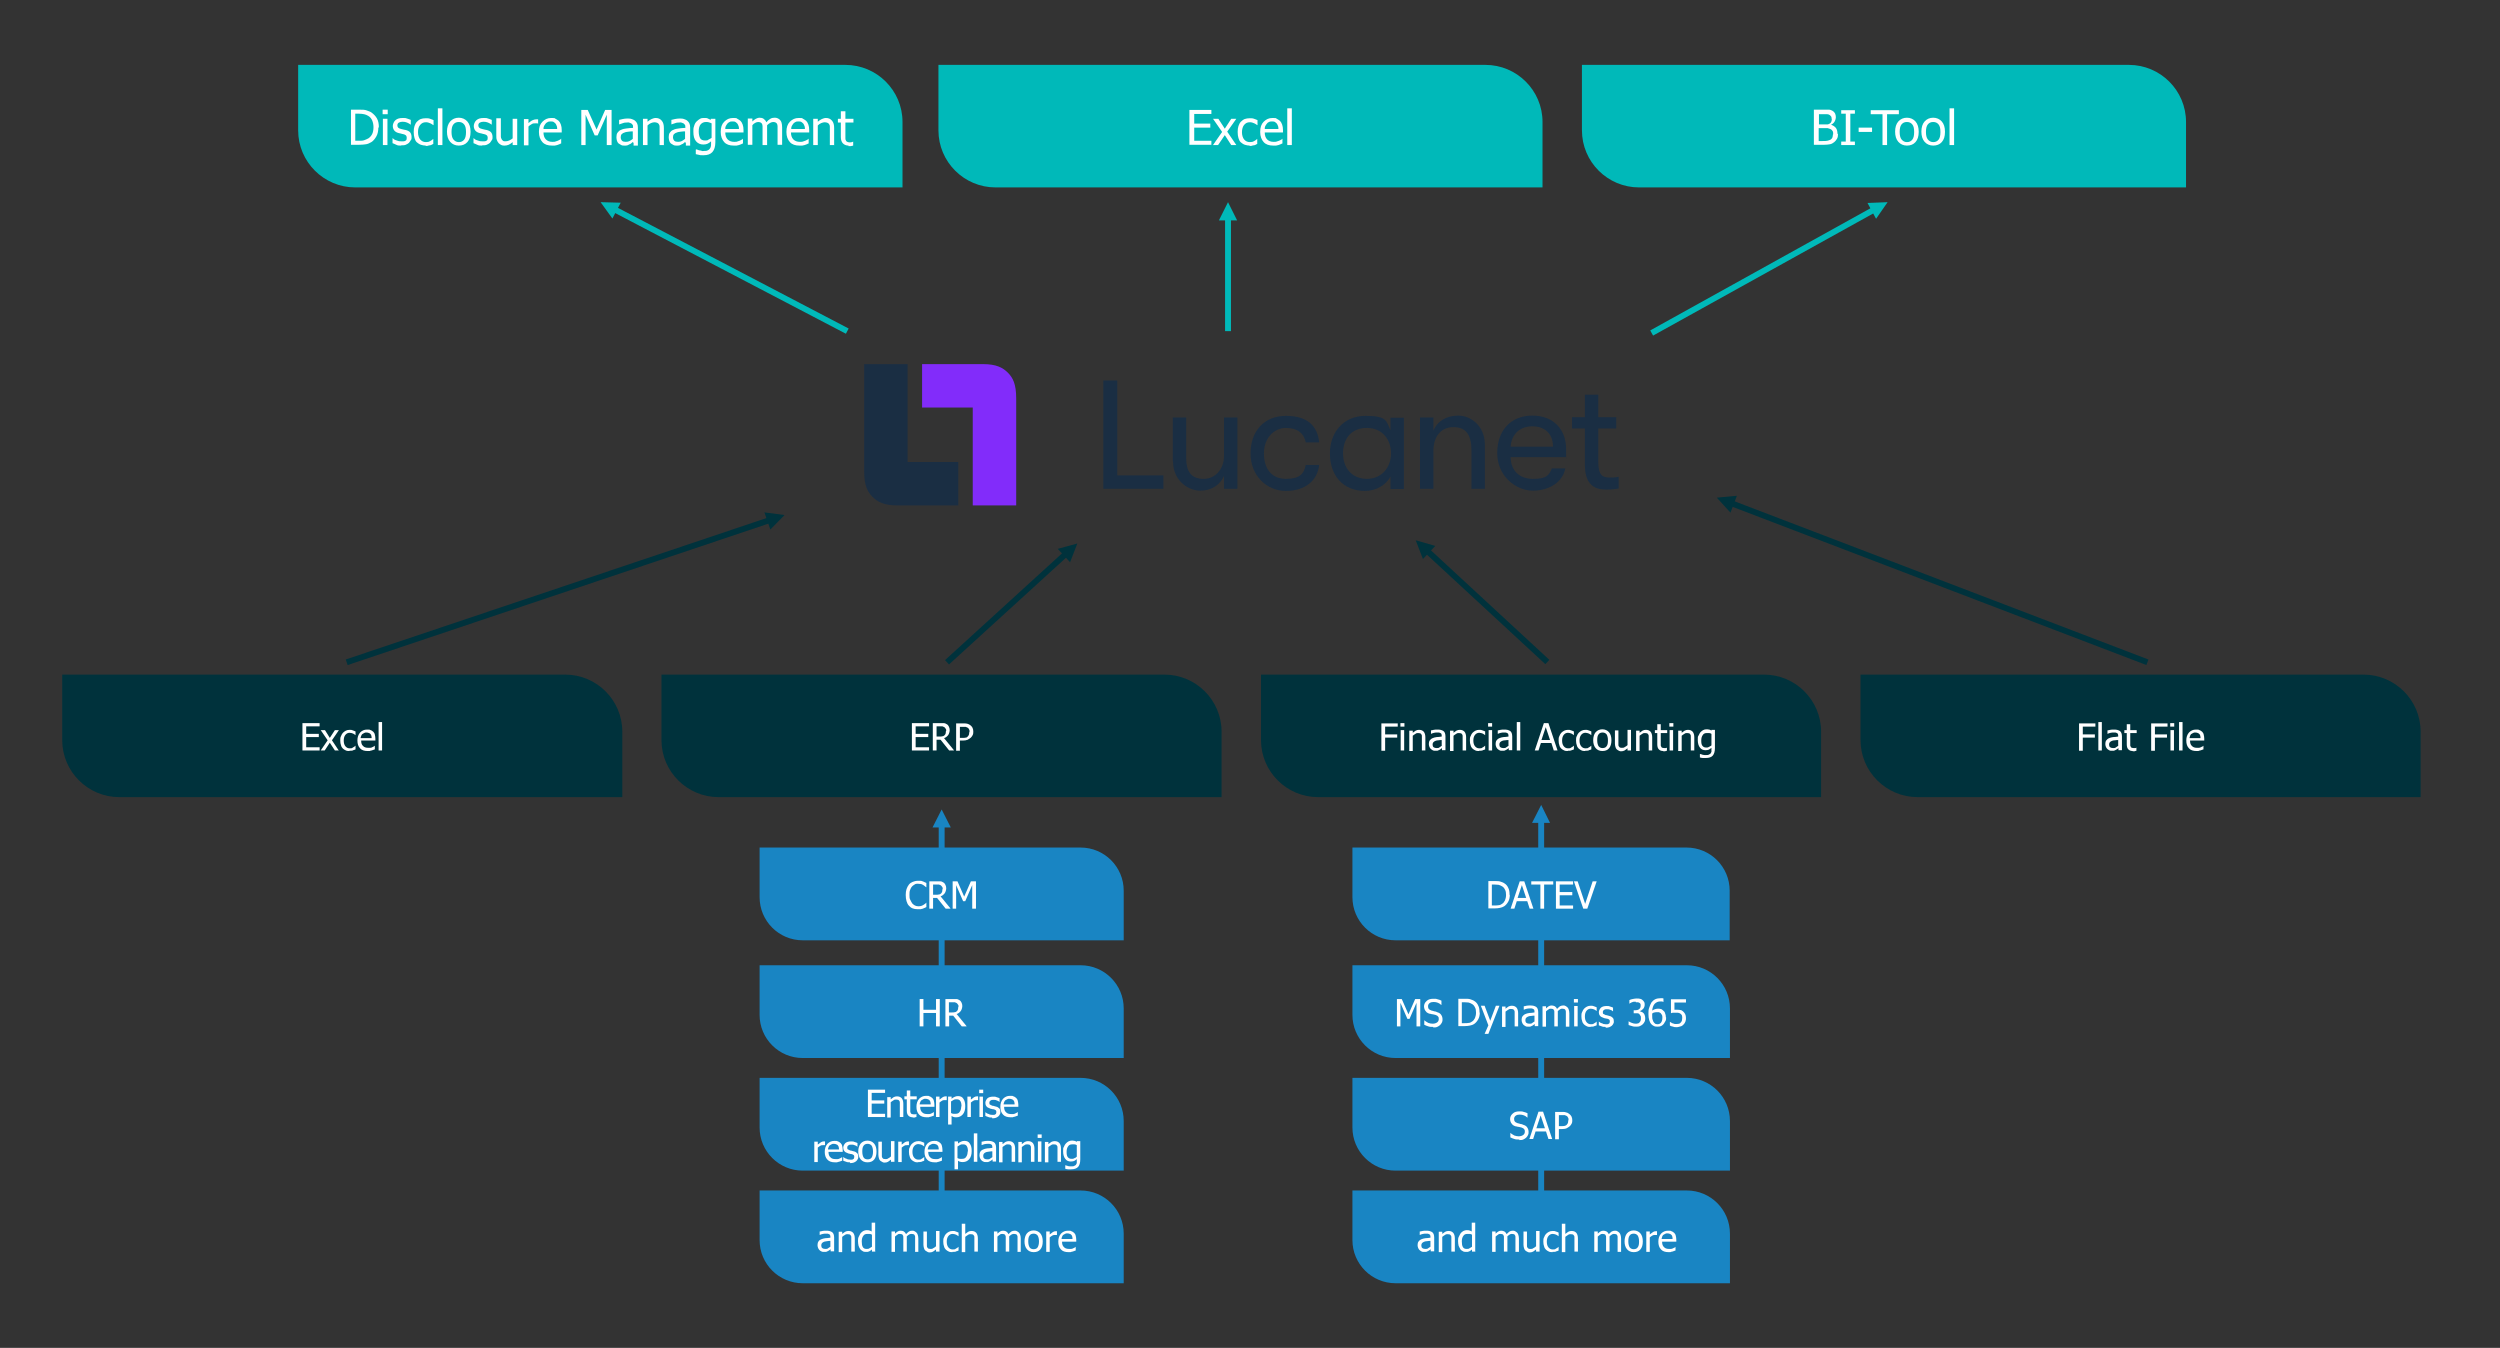<?xml version="1.0" encoding="UTF-8"?>
<svg xmlns="http://www.w3.org/2000/svg" version="1.1" viewBox="0 0 932.4 502.7">
  <rect x="0" y="0" width="932.4" height="502.7" fill="#333333" stroke="none"/>
  <defs>
    <style>
      .cls-1 {
        fill: #00b9b9;
      }

      .cls-1, .cls-2, .cls-3 {
        fill-rule: evenodd;
      }

      .cls-2 {
        fill: #00323c;
      }

      .cls-4 {
        fill: #fff;
      }

      .cls-3 {
        fill: #1985c3;
      }

      .cls-5 {
        fill: #1a2e43;
      }

      .cls-6 {
        fill: #822cfa;
      }

      .cls-7 {
        stroke: #1985c3;
      }

      .cls-7, .cls-8, .cls-9 {
        fill: none;
        stroke-miterlimit: 8;
        stroke-width: 2.2px;
      }

      .cls-8 {
        stroke: #00b9b9;
      }

      .cls-9 {
        stroke: #00323c;
      }
    </style>
  </defs>
  <g>
    <g id="Ebene_1">
      <g>
        <line class="cls-7" x1="574.8" y1="453.5" x2="574.8" y2="305.8"></line>
        <polygon class="cls-3" points="578.1 306.9 574.8 300.2 571.4 306.9 578.1 306.9"></polygon>
        <line class="cls-7" x1="351.2" y1="455.2" x2="351.2" y2="307.5"></line>
        <polygon class="cls-3" points="354.6 308.6 351.2 301.9 347.8 308.6 354.6 308.6"></polygon>
        <line class="cls-9" x1="129.3" y1="247" x2="287.3" y2="193.9"></line>
        <polygon class="cls-2" points="287.3 197.5 292.6 192.1 285.1 191.1 287.3 197.5"></polygon>
        <line class="cls-9" x1="353.2" y1="247" x2="397.6" y2="206.5"></line>
        <polygon class="cls-2" points="399.1 209.7 401.8 202.7 394.5 204.7 399.1 209.7"></polygon>
        <line class="cls-9" x1="577.1" y1="246.9" x2="532.1" y2="205.3"></line>
        <polygon class="cls-2" points="530.7 208.5 528 201.5 535.3 203.6 530.7 208.5"></polygon>
        <line class="cls-9" x1="800.9" y1="247" x2="645.5" y2="187.6"></line>
        <polygon class="cls-2" points="645.4 191.2 640.3 185.6 647.8 184.9 645.4 191.2"></polygon>
        <line class="cls-8" x1="316" y1="123.5" x2="229" y2="78"></line>
        <polygon class="cls-1" points="228.4 81.5 224 75.4 231.5 75.6 228.4 81.5"></polygon>
        <line class="cls-8" x1="616" y1="124.2" x2="699.1" y2="78.1"></line>
        <polygon class="cls-1" points="699.7 81.6 704 75.4 696.5 75.7 699.7 81.6"></polygon>
        <line class="cls-8" x1="458" y1="123.5" x2="458" y2="81"></line>
        <polygon class="cls-1" points="461.4 82.2 458 75.4 454.6 82.2 461.4 82.2"></polygon>
        <path class="cls-2" d="M23.2,251.6h187.6c11.7,0,21.3,9.5,21.3,21.3v24.4H44.5c-11.7,0-21.3-9.5-21.3-21.3v-24.4Z"></path>
        <g>
          <path class="cls-4" d="M112.8,279.9v-10.2h6.4v1.2h-5v2.8h4.7v1.2h-4.7v3.8h5v1.2h-6.4Z"></path>
          <path class="cls-4" d="M126.5,279.9h-1.6l-1.9-2.9-1.9,2.9h-1.5l2.6-3.8-2.6-3.8h1.6l1.8,2.9,1.9-2.9h1.5l-2.6,3.8,2.6,3.9Z"></path>
          <path class="cls-4" d="M130.4,280.1c-.5,0-1,0-1.4-.2-.4-.2-.8-.4-1.1-.7-.3-.3-.6-.7-.7-1.2-.2-.5-.3-1.1-.3-1.8s0-1.2.3-1.7c.2-.5.4-.9.7-1.2s.7-.6,1.1-.8.9-.3,1.4-.3.8,0,1.2.2.7.3,1,.4v1.4h0c0,0-.2-.2-.4-.3-.1-.1-.3-.2-.5-.3-.2,0-.4-.2-.6-.2s-.5-.1-.7-.1c-.7,0-1.2.3-1.6.8s-.6,1.2-.6,2.1.2,1.6.6,2.1.9.8,1.6.8.8,0,1.2-.3c.4-.2.7-.4,1-.7h0v1.4c-.1,0-.3.1-.5.2-.2,0-.4.1-.5.2-.2,0-.4.1-.6.1-.2,0-.4,0-.7,0Z"></path>
          <path class="cls-4" d="M137.1,280.1c-1.2,0-2.2-.3-2.8-1-.7-.7-1-1.7-1-2.9s.3-2.2,1-3c.7-.7,1.5-1.1,2.6-1.1s.9,0,1.3.2c.4.1.7.4,1,.6.3.3.5.6.6,1.1s.2.9.2,1.5v.7h-5.3c0,.9.2,1.6.7,2,.4.5,1.1.7,1.9.7s.6,0,.8,0c.3,0,.5-.1.7-.2.2-.1.4-.2.6-.3s.3-.2.4-.3h0v1.4c-.2,0-.3.1-.6.2-.2,0-.4.2-.6.2-.2,0-.5.1-.7.2-.2,0-.5,0-.8,0ZM138.6,275.3c0-.3,0-.6-.1-.9,0-.2-.2-.5-.3-.6-.1-.2-.3-.3-.6-.4-.2-.1-.5-.2-.9-.2s-.6,0-.9.2c-.2.1-.5.3-.7.4-.2.2-.3.4-.4.7-.1.2-.2.5-.2.8h4Z"></path>
          <path class="cls-4" d="M142.5,279.9h-1.3v-10.6h1.3v10.6Z"></path>
        </g>
        <path class="cls-3" d="M283.3,316.1h119.7c8.9,0,16.1,7.2,16.1,16.1v18.5h-119.7c-8.9,0-16.1-7.2-16.1-16.1v-18.5Z"></path>
        <g>
          <path class="cls-4" d="M342.2,339.1c-.7,0-1.3-.1-1.8-.3-.6-.2-1-.6-1.4-1-.4-.4-.7-1-.9-1.7-.2-.7-.3-1.4-.3-2.3s.1-1.6.3-2.2c.2-.6.5-1.2.9-1.7.4-.5.9-.8,1.4-1s1.2-.4,1.9-.4.7,0,1,0c.3,0,.6.1.8.2.2,0,.4.2.7.3s.5.2.7.3v1.6h-.1c-.1-.1-.3-.2-.5-.4-.2-.2-.4-.3-.7-.5-.3-.1-.5-.3-.8-.3-.3,0-.7-.1-1.1-.1s-.8,0-1.2.3-.7.4-1,.8c-.3.3-.5.8-.7,1.3s-.2,1.1-.2,1.8,0,1.3.3,1.8.4.9.7,1.3c.3.3.6.6,1,.8.4.2.8.3,1.2.3s.8,0,1.1-.1.6-.2.9-.4c.2-.1.5-.3.6-.4.2-.1.3-.3.4-.4h.1v1.6c-.2.1-.4.2-.6.3-.2,0-.4.2-.7.3-.3,0-.6.2-.8.2-.3,0-.6,0-1,0Z"></path>
          <path class="cls-4" d="M354.5,338.9h-1.8l-3.2-4h-1.5v4h-1.4v-10.2h2.6c.6,0,1.1,0,1.5,0s.8.2,1.1.4c.4.2.6.5.8.9s.3.8.3,1.3-.2,1.4-.6,1.9c-.4.5-.9.9-1.5,1.1l3.6,4.4ZM351.6,331.6c0-.3,0-.6-.2-.8-.1-.2-.3-.4-.5-.6-.2-.1-.4-.2-.7-.3-.3,0-.6,0-.9,0h-1.3v3.8h1.2c.4,0,.7,0,1-.1.3,0,.6-.2.8-.4.2-.2.3-.4.4-.7,0-.3.1-.6.1-.9Z"></path>
          <path class="cls-4" d="M364,338.9h-1.4v-8.8l-2.6,6h-.8l-2.6-6v8.8h-1.3v-10.2h1.8l2.5,5.7,2.5-5.7h1.9v10.2Z"></path>
        </g>
        <path class="cls-1" d="M111.2,24.2h204.1c11.7,0,21.3,9.5,21.3,21.3v24.4h-204.1c-11.7,0-21.3-9.5-21.3-21.3v-24.4Z"></path>
        <g>
          <path class="cls-4" d="M141.1,47.6c0,1.2-.2,2.3-.7,3.2s-1.1,1.7-1.9,2.2c-.7.4-1.3.7-2,.8s-1.6.2-2.6.2h-3v-13.1h3c1.2,0,2.2,0,2.9.3s1.3.4,1.8.8c.8.6,1.5,1.3,2,2.2s.7,2,.7,3.3ZM139.3,47.5c0-1-.2-1.9-.5-2.6s-.8-1.3-1.5-1.7c-.5-.3-1-.5-1.5-.6s-1.2-.2-2-.2h-1.3v10.1h1.3c.8,0,1.5,0,2-.2s1.1-.4,1.6-.7c.6-.4,1.1-1,1.4-1.6s.5-1.5.5-2.6Z"></path>
          <path class="cls-4" d="M144.6,42.6h-1.9v-1.7h1.9v1.7ZM144.5,54.1h-1.7v-9.8h1.7v9.8Z"></path>
          <path class="cls-4" d="M149.6,54.3c-.7,0-1.3,0-1.8-.3s-1-.4-1.4-.6v-1.9h0c.1.1.3.2.5.4s.4.3.8.4c.3.1.6.2.9.3s.7.1,1.1.1.5,0,.8,0,.5-.1.7-.2c.2-.1.4-.3.4-.4s.1-.4.1-.7-.1-.7-.3-.9-.6-.4-1.1-.5c-.2,0-.5-.1-.8-.2s-.7-.1-.9-.2c-.8-.2-1.3-.6-1.6-1s-.5-1-.5-1.6.3-1.6,1-2.2,1.6-.8,2.7-.8,1.1,0,1.6.2,1,.3,1.4.5v1.8h0c-.4-.3-.9-.6-1.4-.8s-1-.3-1.6-.3-1,.1-1.4.3-.6.6-.6,1,.1.7.3.9.6.4,1.1.5.5.1.8.2.6.1,1,.2c.7.2,1.3.5,1.6.9s.5,1,.5,1.7,0,.8-.3,1.2-.4.7-.7,1c-.4.3-.7.5-1.2.7s-1,.2-1.7.2Z"></path>
          <path class="cls-4" d="M158.9,54.3c-.7,0-1.3-.1-1.9-.3s-1-.5-1.5-.9-.7-1-.9-1.6-.3-1.4-.3-2.3.1-1.6.3-2.2.5-1.2.9-1.6.9-.8,1.4-1,1.2-.3,1.9-.3,1.1,0,1.6.2.9.3,1.3.5v1.9h0c-.1,0-.3-.2-.5-.3s-.4-.3-.7-.4c-.2-.1-.5-.2-.8-.3s-.6-.1-.9-.1c-.9,0-1.5.3-2.1,1s-.8,1.6-.8,2.7.3,2.1.8,2.7,1.2,1,2.1,1,1.1-.1,1.5-.3.9-.5,1.3-.9h0v1.9c-.2,0-.4.2-.6.3s-.5.2-.7.2c-.3,0-.5.1-.8.2s-.5,0-.9,0Z"></path>
          <path class="cls-4" d="M165,54.1h-1.7v-13.7h1.7v13.7Z"></path>
          <path class="cls-4" d="M175.5,49.2c0,1.7-.4,2.9-1.2,3.8s-1.9,1.3-3.2,1.3-2.4-.5-3.2-1.4-1.2-2.2-1.2-3.8.4-2.9,1.2-3.8,1.9-1.4,3.2-1.4,2.4.5,3.2,1.4,1.2,2.2,1.2,3.8ZM173.8,49.2c0-1.3-.2-2.2-.7-2.8s-1.1-.9-2-.9-1.5.3-2,.9-.7,1.6-.7,2.8.2,2.2.7,2.8,1.1,1,2,1,1.5-.3,2-.9.7-1.6.7-2.8Z"></path>
          <path class="cls-4" d="M179.8,54.3c-.7,0-1.3,0-1.8-.3s-1-.4-1.4-.6v-1.9h0c.1.1.3.2.5.4s.4.3.8.4c.3.1.6.2.9.3s.7.1,1.1.1.5,0,.8,0,.5-.1.7-.2c.2-.1.4-.3.4-.4s.1-.4.1-.7-.1-.7-.3-.9-.6-.4-1.1-.5c-.2,0-.5-.1-.8-.2s-.7-.1-.9-.2c-.8-.2-1.3-.6-1.6-1s-.5-1-.5-1.6.3-1.6,1-2.2,1.6-.8,2.7-.8,1.1,0,1.6.2,1,.3,1.4.5v1.8h0c-.4-.3-.9-.6-1.4-.8s-1-.3-1.6-.3-1,.1-1.4.3-.6.6-.6,1,.1.7.3.9.6.4,1.1.5.5.1.8.2.6.1,1,.2c.7.2,1.3.5,1.6.9s.5,1,.5,1.7,0,.8-.3,1.2-.4.7-.7,1c-.4.3-.7.5-1.2.7s-1,.2-1.7.2Z"></path>
          <path class="cls-4" d="M192.9,54.1h-1.7v-1.1c-.5.4-1,.8-1.5,1s-1,.3-1.5.3-.8,0-1.2-.2-.7-.4-1-.7-.5-.7-.7-1.2-.2-1-.2-1.7v-6.4h1.7v5.6c0,.5,0,1,0,1.3s.1.6.3.9c.1.3.3.4.5.6s.6.2,1,.2.8-.1,1.3-.3.9-.5,1.3-.8v-7.3h1.7v9.8Z"></path>
          <path class="cls-4" d="M200.5,46h0c-.1,0-.3,0-.4,0s-.3,0-.5,0c-.4,0-.9,0-1.3.3s-.9.5-1.2.9v7h-1.7v-9.8h1.7v1.5c.6-.5,1.1-.9,1.6-1.1s.9-.3,1.3-.3.3,0,.4,0,.2,0,.3,0v1.7Z"></path>
          <path class="cls-4" d="M205.9,54.3c-1.6,0-2.8-.4-3.6-1.3s-1.3-2.1-1.3-3.8.4-2.9,1.3-3.8,1.9-1.4,3.3-1.4,1.1,0,1.6.3.9.5,1.2.8.6.8.8,1.4.3,1.2.3,2v.9h-6.8c0,1.1.3,2,.9,2.6s1.4.9,2.4.9.7,0,1.1-.1.7-.2.9-.3c.3-.1.6-.3.8-.4s.4-.2.5-.4h0v1.8c-.2,0-.4.2-.7.3s-.5.2-.8.3c-.3,0-.6.2-.9.2s-.6,0-1,0ZM207.8,48.1c0-.4,0-.8-.2-1.2s-.2-.6-.4-.8c-.2-.2-.4-.4-.7-.6s-.7-.2-1.1-.2-.8,0-1.1.2-.6.3-.8.6c-.2.3-.4.5-.6.9s-.2.7-.2,1.1h5.2Z"></path>
          <path class="cls-4" d="M228,54.1h-1.7v-11.3l-3.4,7.7h-1.1l-3.4-7.7v11.3h-1.6v-13.1h2.4l3.3,7.3,3.2-7.3h2.4v13.1Z"></path>
          <path class="cls-4" d="M236,53c-.1,0-.3.2-.5.4s-.4.3-.7.4c-.3.2-.6.3-.8.4s-.7.1-1.1.1-.8,0-1.2-.2-.7-.4-1-.6c-.3-.3-.5-.6-.6-1s-.2-.8-.2-1.3c0-.7.1-1.3.4-1.7s.7-.9,1.4-1.1c.6-.3,1.2-.4,2-.5s1.6-.2,2.4-.2v-.3c0-.4,0-.7-.2-.9s-.3-.4-.5-.5c-.2-.1-.5-.2-.8-.3s-.6,0-.9,0-.8,0-1.3.2-1,.3-1.5.5h0v-1.7c.3,0,.7-.2,1.3-.3s1.1-.2,1.7-.2,1.2,0,1.7.2.9.3,1.2.6c.4.3.6.6.8,1s.3.9.3,1.6v6.7h-1.6v-1ZM236,51.7v-2.7c-.4,0-.9,0-1.5.1s-1.1.1-1.5.3c-.4.1-.8.3-1.1.6s-.4.7-.4,1.2.2,1,.5,1.3.8.4,1.4.4,1-.1,1.4-.3.8-.5,1.2-.8Z"></path>
          <path class="cls-4" d="M247.7,54.1h-1.7v-5.6c0-.5,0-.9,0-1.3s-.1-.7-.3-.9c-.1-.2-.3-.4-.6-.5s-.6-.2-1-.2-.8.1-1.3.3-.9.5-1.3.9v7.3h-1.7v-9.8h1.7v1.1c.5-.4,1-.8,1.5-1s1-.4,1.5-.4c1,0,1.7.3,2.3,1s.8,1.6.8,2.8v6.4Z"></path>
          <path class="cls-4" d="M255.5,53c-.1,0-.3.2-.5.4s-.4.3-.7.4c-.3.2-.6.3-.8.4s-.7.1-1.1.1-.8,0-1.2-.2-.7-.4-1-.6c-.3-.3-.5-.6-.6-1s-.2-.8-.2-1.3c0-.7.1-1.3.4-1.7s.7-.9,1.4-1.1c.6-.3,1.2-.4,2-.5s1.6-.2,2.4-.2v-.3c0-.4,0-.7-.2-.9s-.3-.4-.5-.5c-.2-.1-.5-.2-.8-.3s-.6,0-.9,0-.8,0-1.3.2-1,.3-1.5.5h0v-1.7c.3,0,.7-.2,1.3-.3s1.1-.2,1.7-.2,1.2,0,1.7.2.9.3,1.2.6c.4.3.6.6.8,1s.3.9.3,1.6v6.7h-1.6v-1ZM255.5,51.7v-2.7c-.4,0-.9,0-1.5.1s-1.1.1-1.5.3c-.4.1-.8.3-1.1.6s-.4.7-.4,1.2.2,1,.5,1.3.8.4,1.4.4,1-.1,1.4-.3.8-.5,1.2-.8Z"></path>
          <path class="cls-4" d="M259.8,55.7c.1,0,.3.1.5.2s.5.2.7.2c.3,0,.6.1.8.2s.5,0,.8,0c.5,0,.9,0,1.3-.2s.6-.3.8-.6c.2-.2.3-.5.4-.8s.1-.7.1-1.1v-.9c-.4.4-.9.7-1.3.9s-1,.3-1.6.3c-1.1,0-2-.4-2.7-1.2s-1-2-1-3.6.1-1.5.3-2.2.5-1.2.9-1.6c.4-.4.8-.7,1.3-1s1-.3,1.6-.3,1,0,1.3.2.7.3,1.1.5v-.4h1.7v8.7c0,1.7-.4,2.9-1.1,3.7s-1.8,1.2-3.3,1.2-1,0-1.5-.1-1-.2-1.4-.3v-1.7h0ZM265.4,51.4v-5.4c-.4-.2-.8-.3-1.1-.4s-.7-.1-1-.1c-.8,0-1.5.3-2,.9s-.7,1.5-.7,2.6.2,1.9.5,2.5,1,.9,1.8.9.9,0,1.3-.3.9-.4,1.2-.7Z"></path>
          <path class="cls-4" d="M273.7,54.3c-1.6,0-2.8-.4-3.6-1.3s-1.3-2.1-1.3-3.8.4-2.9,1.3-3.8,1.9-1.4,3.3-1.4,1.1,0,1.6.3.9.5,1.2.8.6.8.8,1.4.3,1.2.3,2v.9h-6.8c0,1.1.3,2,.9,2.6s1.4.9,2.4.9.7,0,1.1-.1.7-.2.9-.3c.3-.1.6-.3.8-.4s.4-.2.5-.4h0v1.8c-.2,0-.4.2-.7.3s-.5.2-.8.3c-.3,0-.6.2-.9.2s-.6,0-1,0ZM275.6,48.1c0-.4,0-.8-.2-1.2s-.2-.6-.4-.8c-.2-.2-.4-.4-.7-.6s-.7-.2-1.1-.2-.8,0-1.1.2-.6.3-.8.6c-.2.3-.4.5-.6.9s-.2.7-.2,1.1h5.2Z"></path>
          <path class="cls-4" d="M290,54.1v-5.7c0-.5,0-.9,0-1.3s-.1-.7-.2-.9c-.1-.2-.3-.4-.5-.5s-.5-.2-.9-.2-.7.1-1.1.3-.8.5-1.2.9c0,0,0,.2,0,.4s0,.3,0,.5v6.5h-1.7v-5.7c0-.5,0-.9,0-1.3s-.1-.7-.2-.9c-.1-.2-.3-.4-.5-.5s-.5-.2-.9-.2-.7.1-1.1.3-.8.5-1.1.9v7.3h-1.7v-9.8h1.7v1.1c.4-.4.9-.8,1.3-1s.9-.4,1.4-.4,1.1.1,1.5.4.8.7,1,1.3c.5-.6,1-1,1.5-1.3s1-.4,1.5-.4.8,0,1.2.2.6.3.9.6c.3.3.5.7.6,1.1s.2,1,.2,1.7v6.5h-1.7Z"></path>
          <path class="cls-4" d="M298.2,54.3c-1.6,0-2.8-.4-3.6-1.3s-1.3-2.1-1.3-3.8.4-2.9,1.3-3.8,1.9-1.4,3.3-1.4,1.1,0,1.6.3.9.5,1.2.8.6.8.8,1.4.3,1.2.3,2v.9h-6.8c0,1.1.3,2,.9,2.6s1.4.9,2.4.9.7,0,1.1-.1.7-.2.9-.3c.3-.1.6-.3.8-.4s.4-.2.5-.4h0v1.8c-.2,0-.4.2-.7.3s-.5.2-.8.3c-.3,0-.6.2-.9.2s-.6,0-1,0ZM300.2,48.1c0-.4,0-.8-.2-1.2s-.2-.6-.4-.8c-.2-.2-.4-.4-.7-.6s-.7-.2-1.1-.2-.8,0-1.1.2-.6.3-.8.6c-.2.3-.4.5-.6.9s-.2.7-.2,1.1h5.2Z"></path>
          <path class="cls-4" d="M311.2,54.1h-1.7v-5.6c0-.5,0-.9,0-1.3s-.1-.7-.3-.9c-.1-.2-.3-.4-.6-.5s-.6-.2-1-.2-.8.1-1.3.3-.9.5-1.3.9v7.3h-1.7v-9.8h1.7v1.1c.5-.4,1-.8,1.5-1s1-.4,1.5-.4c1,0,1.7.3,2.3,1s.8,1.6.8,2.8v6.4Z"></path>
          <path class="cls-4" d="M316.5,54.3c-.9,0-1.6-.3-2.1-.8s-.8-1.3-.8-2.4v-5.4h-1.1v-1.4h1.1v-2.8h1.7v2.8h3v1.4h-3v4.7c0,.5,0,.9,0,1.2s0,.5.2.8c0,.2.3.4.5.5s.5.2.9.2.5,0,.8-.1.4-.1.5-.2h0v1.5c-.3,0-.6.2-.9.2s-.6,0-.9,0Z"></path>
        </g>
        <path class="cls-1" d="M350,24.2h204c11.7,0,21.3,9.5,21.3,21.3v24.4h-204c-11.7,0-21.3-9.5-21.3-21.3v-24.4Z"></path>
        <g>
          <path class="cls-4" d="M443.6,54.1v-13.1h8.2v1.5h-6.4v3.6h6v1.5h-6v4.9h6.4v1.5h-8.2Z"></path>
          <path class="cls-4" d="M461.2,54.1h-2l-2.4-3.7-2.5,3.7h-1.9l3.4-4.9-3.4-4.9h2l2.4,3.7,2.4-3.7h1.9l-3.4,4.8,3.4,5Z"></path>
          <path class="cls-4" d="M466.2,54.3c-.7,0-1.3-.1-1.9-.3s-1-.5-1.5-.9-.7-1-.9-1.6-.3-1.4-.3-2.3.1-1.6.3-2.2.5-1.2.9-1.6.9-.8,1.4-1c.6-.2,1.2-.3,1.9-.3s1.1,0,1.6.2c.5.2.9.3,1.3.5v1.9h0c-.1,0-.3-.2-.5-.3-.2-.1-.4-.3-.7-.4-.2-.1-.5-.2-.8-.3s-.6-.1-.9-.1c-.9,0-1.5.3-2.1,1-.5.6-.8,1.6-.8,2.7s.3,2.1.8,2.7c.5.6,1.2,1,2.1,1s1.1-.1,1.5-.3.9-.5,1.3-.9h0v1.9c-.2,0-.4.2-.6.3s-.5.2-.7.2c-.3,0-.5.1-.8.2s-.5,0-.9,0Z"></path>
          <path class="cls-4" d="M474.9,54.3c-1.6,0-2.8-.4-3.6-1.3s-1.3-2.1-1.3-3.8.4-2.9,1.3-3.8,1.9-1.4,3.3-1.4,1.1,0,1.6.3.9.5,1.2.8.6.8.8,1.4.3,1.2.3,2v.9h-6.8c0,1.1.3,2,.9,2.6s1.4.9,2.4.9.7,0,1.1-.1.7-.2.9-.3c.3-.1.6-.3.8-.4s.4-.2.5-.4h0v1.8c-.2,0-.4.2-.7.3s-.5.2-.8.3c-.3,0-.6.2-.9.2-.3,0-.6,0-1,0ZM476.8,48.1c0-.4,0-.8-.2-1.2s-.2-.6-.4-.8c-.2-.2-.4-.4-.7-.6s-.7-.2-1.1-.2-.8,0-1.1.2c-.3.1-.6.3-.8.6-.2.3-.4.5-.6.9s-.2.7-.2,1.1h5.2Z"></path>
          <path class="cls-4" d="M481.8,54.1h-1.7v-13.7h1.7v13.7Z"></path>
        </g>
        <path class="cls-1" d="M590,24.2h204c11.7,0,21.3,9.5,21.3,21.3v24.4h-204c-11.7,0-21.3-9.5-21.3-21.3v-24.4Z"></path>
        <g>
          <path class="cls-4" d="M685.5,50.1c0,.7-.1,1.2-.4,1.7s-.6.9-1,1.2c-.5.4-1,.7-1.6.8s-1.3.2-2.2.2h-3.8v-13.1h3.5c.9,0,1.6,0,2.1,0,.5,0,.9.2,1.3.4.5.3.8.6,1,1s.3.9.3,1.4-.2,1.2-.5,1.7c-.3.5-.8.9-1.3,1.1h0c.8.3,1.4.7,1.8,1.2s.6,1.3.6,2.1ZM683.1,44.2c0-.3,0-.6-.2-.8s-.3-.4-.5-.5c-.3-.2-.6-.3-.9-.3s-.8,0-1.4,0h-1.7v3.8h2c.5,0,.9,0,1.2,0s.5-.2.8-.3c.3-.2.5-.4.6-.7s.2-.6.2-1ZM683.7,50.1c0-.5,0-.9-.2-1.2s-.4-.6-.9-.8c-.3-.1-.6-.2-.9-.3-.3,0-.8,0-1.4,0h-2v4.8h1.4c.8,0,1.4,0,1.8-.1s.8-.2,1.2-.4c.3-.2.6-.5.7-.8s.2-.7.2-1.1Z"></path>
          <path class="cls-4" d="M691.8,54.1h-5.1v-1.3h1.7v-10.4h-1.7v-1.3h5.1v1.3h-1.7v10.4h1.7v1.3Z"></path>
        </g>
        <path class="cls-4" d="M698.2,49.2h-5v-1.6h5v1.6Z"></path>
        <g>
          <path class="cls-4" d="M702.1,54.1v-11.5h-4.4v-1.5h10.5v1.5h-4.4v11.5h-1.7Z"></path>
          <path class="cls-4" d="M715.6,49.2c0,1.7-.4,2.9-1.2,3.8s-1.9,1.3-3.2,1.3-2.4-.5-3.2-1.4c-.8-.9-1.2-2.2-1.2-3.8s.4-2.9,1.2-3.8,1.9-1.4,3.2-1.4,2.4.5,3.2,1.4,1.2,2.2,1.2,3.8ZM713.9,49.2c0-1.3-.2-2.2-.7-2.8s-1.1-.9-2-.9-1.5.3-2,.9c-.5.6-.7,1.6-.7,2.8s.2,2.2.7,2.8c.5.6,1.1,1,2,1s1.5-.3,2-.9c.5-.6.7-1.6.7-2.8Z"></path>
          <path class="cls-4" d="M725.4,49.2c0,1.7-.4,2.9-1.2,3.8s-1.9,1.3-3.2,1.3-2.4-.5-3.2-1.4c-.8-.9-1.2-2.2-1.2-3.8s.4-2.9,1.2-3.8,1.9-1.4,3.2-1.4,2.4.5,3.2,1.4,1.2,2.2,1.2,3.8ZM723.7,49.2c0-1.3-.2-2.2-.7-2.8s-1.1-.9-2-.9-1.5.3-2,.9c-.5.6-.7,1.6-.7,2.8s.2,2.2.7,2.8c.5.6,1.1,1,2,1s1.5-.3,2-.9c.5-.6.7-1.6.7-2.8Z"></path>
          <path class="cls-4" d="M728.8,54.1h-1.7v-13.7h1.7v13.7Z"></path>
        </g>
        <path class="cls-2" d="M246.7,251.6h187.6c11.7,0,21.3,9.5,21.3,21.3v24.4h-187.6c-11.7,0-21.3-9.5-21.3-21.3v-24.4Z"></path>
        <g>
          <path class="cls-4" d="M340.1,279.9v-10.2h6.4v1.2h-5v2.8h4.7v1.2h-4.7v3.8h5v1.2h-6.4Z"></path>
          <path class="cls-4" d="M355.8,279.9h-1.8l-3.2-4h-1.5v4h-1.4v-10.2h2.6c.6,0,1.1,0,1.5,0,.4,0,.8.2,1.1.4.4.2.6.5.8.9.2.4.3.8.3,1.3s-.2,1.4-.6,1.9c-.4.5-.9.9-1.5,1.1l3.6,4.4ZM352.9,272.6c0-.3,0-.6-.2-.8-.1-.2-.3-.4-.5-.6-.2-.1-.4-.2-.7-.3-.3,0-.6,0-.9,0h-1.3v3.8h1.2c.4,0,.7,0,1-.1.3,0,.6-.2.8-.4.2-.2.3-.4.4-.7,0-.3.1-.6.1-.9Z"></path>
          <path class="cls-4" d="M363,272.8c0,.4,0,.9-.2,1.3-.2.4-.4.7-.7,1-.4.3-.8.6-1.2.8-.5.2-1.1.3-1.8.3h-1.1v3.8h-1.4v-10.2h2.6c.6,0,1.1,0,1.5.1s.8.3,1.1.5c.4.3.7.6.9,1s.3.9.3,1.4ZM361.6,272.9c0-.3,0-.7-.2-.9-.1-.3-.3-.5-.5-.6-.2-.1-.5-.2-.7-.3-.3,0-.6,0-1.1,0h-1.1v4.1h.9c.5,0,1,0,1.3-.1.3,0,.6-.2.8-.5.2-.2.3-.4.4-.7,0-.2.1-.5.1-.8Z"></path>
        </g>
        <path class="cls-2" d="M470.3,251.6h187.6c11.7,0,21.3,9.5,21.3,21.3v24.4h-187.6c-11.7,0-21.3-9.5-21.3-21.3v-24.4Z"></path>
        <g>
          <path class="cls-4" d="M521.3,271h-4.7v2.9h4.5v1.2h-4.5v4.9h-1.4v-10.2h6.1v1.2Z"></path>
          <path class="cls-4" d="M523.8,271h-1.5v-1.3h1.5v1.3ZM523.7,279.9h-1.3v-7.6h1.3v7.6Z"></path>
          <path class="cls-4" d="M531.6,279.9h-1.3v-4.3c0-.3,0-.7,0-1s0-.5-.2-.7c-.1-.2-.2-.3-.4-.4-.2,0-.4-.1-.8-.1s-.6,0-1,.3-.7.4-1,.7v5.7h-1.3v-7.6h1.3v.8c.4-.3.8-.6,1.1-.8.4-.2.8-.3,1.2-.3.8,0,1.3.2,1.8.7.4.5.6,1.2.6,2.1v4.9Z"></path>
          <path class="cls-4" d="M537.7,279.1c-.1,0-.2.2-.4.3-.2.1-.3.2-.5.3-.2.1-.4.2-.7.3-.2,0-.5,0-.9,0s-.6,0-.9-.2-.5-.3-.7-.5c-.2-.2-.4-.5-.5-.8-.1-.3-.2-.6-.2-1,0-.5.1-1,.3-1.3s.6-.7,1.1-.9c.4-.2.9-.3,1.5-.4.6,0,1.2-.1,1.9-.2v-.2c0-.3,0-.5-.1-.7,0-.2-.2-.3-.4-.4-.2-.1-.4-.2-.6-.2s-.5,0-.7,0-.6,0-1,.1-.8.2-1.2.4h0v-1.3c.2,0,.6-.1,1-.2s.9-.1,1.3-.1,1,0,1.3.1.7.2,1,.4c.3.2.5.5.6.8.1.3.2.7.2,1.2v5.2h-1.3v-.8ZM537.7,278.1v-2.1c-.3,0-.7,0-1.2.1-.5,0-.8.1-1.1.2-.3.1-.6.3-.8.5-.2.2-.3.5-.3.9s.1.8.4,1,.6.3,1.1.3.8,0,1.1-.3c.3-.2.6-.4.9-.6Z"></path>
          <path class="cls-4" d="M546.8,279.9h-1.3v-4.3c0-.3,0-.7,0-1s0-.5-.2-.7c-.1-.2-.2-.3-.4-.4-.2,0-.4-.1-.8-.1s-.6,0-1,.3-.7.4-1,.7v5.7h-1.3v-7.6h1.3v.8c.4-.3.8-.6,1.1-.8.4-.2.8-.3,1.2-.3.8,0,1.3.2,1.8.7.4.5.6,1.2.6,2.1v4.9Z"></path>
          <path class="cls-4" d="M551.7,280.1c-.5,0-1,0-1.4-.2-.4-.2-.8-.4-1.1-.7-.3-.3-.6-.7-.7-1.2-.2-.5-.3-1.1-.3-1.8s0-1.2.3-1.7c.2-.5.4-.9.7-1.2s.7-.6,1.1-.8.9-.3,1.4-.3.8,0,1.2.2c.4.1.7.3,1,.4v1.4h0c0,0-.2-.2-.4-.3-.1-.1-.3-.2-.5-.3-.2,0-.4-.2-.6-.2s-.5-.1-.7-.1c-.7,0-1.2.3-1.6.8s-.6,1.2-.6,2.1.2,1.6.6,2.1c.4.5.9.8,1.6.8s.8,0,1.2-.3c.4-.2.7-.4,1-.7h0v1.4c-.1,0-.3.1-.5.2-.2,0-.4.1-.5.2-.2,0-.4.1-.6.1s-.4,0-.7,0Z"></path>
          <path class="cls-4" d="M556.5,271h-1.5v-1.3h1.5v1.3ZM556.5,279.9h-1.3v-7.6h1.3v7.6Z"></path>
          <path class="cls-4" d="M562.6,279.1c-.1,0-.2.2-.4.3-.2.1-.3.2-.5.3-.2.1-.4.2-.7.3-.2,0-.5,0-.9,0s-.6,0-.9-.2-.5-.3-.7-.5c-.2-.2-.4-.5-.5-.8-.1-.3-.2-.6-.2-1,0-.5.1-1,.3-1.3s.6-.7,1.1-.9c.4-.2.9-.3,1.5-.4.6,0,1.2-.1,1.9-.2v-.2c0-.3,0-.5-.1-.7,0-.2-.2-.3-.4-.4-.2-.1-.4-.2-.6-.2s-.5,0-.7,0-.6,0-1,.1-.8.2-1.2.4h0v-1.3c.2,0,.6-.1,1-.2s.9-.1,1.3-.1,1,0,1.3.1.7.2,1,.4c.3.2.5.5.6.8.1.3.2.7.2,1.2v5.2h-1.3v-.8ZM562.6,278.1v-2.1c-.3,0-.7,0-1.2.1-.5,0-.8.1-1.1.2-.3.1-.6.3-.8.5-.2.2-.3.5-.3.9s.1.8.4,1,.6.3,1.1.3.8,0,1.1-.3c.3-.2.6-.4.9-.6Z"></path>
          <path class="cls-4" d="M567,279.9h-1.3v-10.6h1.3v10.6Z"></path>
          <path class="cls-4" d="M572.4,279.9l3.4-10.2h1.7l3.4,10.2h-1.4l-.9-2.8h-3.9l-.9,2.8h-1.4ZM578.1,276l-1.6-4.8-1.6,4.8h3.1Z"></path>
          <path class="cls-4" d="M584.8,280.1c-.5,0-1,0-1.4-.2-.4-.2-.8-.4-1.1-.7-.3-.3-.6-.7-.7-1.2-.2-.5-.3-1.1-.3-1.8s0-1.2.3-1.7c.2-.5.4-.9.7-1.2s.7-.6,1.1-.8.9-.3,1.4-.3.8,0,1.2.2c.4.1.7.3,1,.4v1.4h0c0,0-.2-.2-.4-.3-.1-.1-.3-.2-.5-.3-.2,0-.4-.2-.6-.2s-.5-.1-.7-.1c-.7,0-1.2.3-1.6.8s-.6,1.2-.6,2.1.2,1.6.6,2.1c.4.5.9.8,1.6.8s.8,0,1.2-.3c.4-.2.7-.4,1-.7h0v1.4c-.1,0-.3.1-.5.2-.2,0-.4.1-.5.2-.2,0-.4.1-.6.1s-.4,0-.7,0Z"></path>
          <path class="cls-4" d="M591.3,280.1c-.5,0-1,0-1.4-.2-.4-.2-.8-.4-1.1-.7-.3-.3-.6-.7-.7-1.2-.2-.5-.3-1.1-.3-1.8s0-1.2.3-1.7c.2-.5.4-.9.7-1.2s.7-.6,1.1-.8.9-.3,1.4-.3.8,0,1.2.2c.4.1.7.3,1,.4v1.4h0c0,0-.2-.2-.4-.3-.1-.1-.3-.2-.5-.3-.2,0-.4-.2-.6-.2s-.5-.1-.7-.1c-.7,0-1.2.3-1.6.8s-.6,1.2-.6,2.1.2,1.6.6,2.1c.4.5.9.8,1.6.8s.8,0,1.2-.3c.4-.2.7-.4,1-.7h0v1.4c-.1,0-.3.1-.5.2-.2,0-.4.1-.5.2-.2,0-.4.1-.6.1s-.4,0-.7,0Z"></path>
          <path class="cls-4" d="M601,276.1c0,1.3-.3,2.3-.9,3-.6.7-1.4,1-2.5,1s-1.9-.4-2.5-1.1c-.6-.7-.9-1.7-.9-2.9s.3-2.3.9-3c.6-.7,1.5-1.1,2.5-1.1s1.9.4,2.5,1.1c.6.7.9,1.7.9,3ZM599.7,276.1c0-1-.2-1.7-.5-2.2-.4-.5-.9-.7-1.5-.7s-1.2.2-1.5.7c-.4.5-.5,1.2-.5,2.2s.2,1.7.5,2.2c.4.5.9.7,1.5.7s1.2-.2,1.5-.7c.4-.5.5-1.2.5-2.2Z"></path>
          <path class="cls-4" d="M608.3,279.9h-1.3v-.8c-.4.3-.8.6-1.1.8-.4.2-.8.3-1.2.3s-.6,0-.9-.2c-.3-.1-.5-.3-.8-.5-.2-.2-.4-.5-.5-.9-.1-.4-.2-.8-.2-1.3v-4.9h1.3v4.3c0,.4,0,.7,0,1,0,.3,0,.5.2.7.1.2.2.3.4.4s.4.1.8.1.6,0,1-.3c.4-.2.7-.4,1-.7v-5.7h1.3v7.6Z"></path>
          <path class="cls-4" d="M616.2,279.9h-1.3v-4.3c0-.3,0-.7,0-1s0-.5-.2-.7c-.1-.2-.2-.3-.4-.4-.2,0-.4-.1-.8-.1s-.6,0-1,.3-.7.4-1,.7v5.7h-1.3v-7.6h1.3v.8c.4-.3.8-.6,1.1-.8.4-.2.8-.3,1.2-.3.8,0,1.3.2,1.8.7.4.5.6,1.2.6,2.1v4.9Z"></path>
          <path class="cls-4" d="M620.3,280.1c-.7,0-1.2-.2-1.6-.6-.4-.4-.6-1-.6-1.9v-4.2h-.9v-1.1h.9v-2.2h1.3v2.2h2.4v1.1h-2.4v3.6c0,.4,0,.7,0,.9s0,.4.2.6c0,.2.2.3.4.4.2,0,.4.1.7.1s.4,0,.6,0c.2,0,.3-.1.4-.2h0v1.2c-.2,0-.5.1-.7.2-.2,0-.5,0-.7,0Z"></path>
          <path class="cls-4" d="M624.1,271h-1.5v-1.3h1.5v1.3ZM624,279.9h-1.3v-7.6h1.3v7.6Z"></path>
          <path class="cls-4" d="M631.9,279.9h-1.3v-4.3c0-.3,0-.7,0-1s0-.5-.2-.7c-.1-.2-.2-.3-.4-.4-.2,0-.4-.1-.8-.1s-.6,0-1,.3-.7.4-1,.7v5.7h-1.3v-7.6h1.3v.8c.4-.3.8-.6,1.1-.8.4-.2.8-.3,1.2-.3.8,0,1.3.2,1.8.7.4.5.6,1.2.6,2.1v4.9Z"></path>
          <path class="cls-4" d="M634,281.2c0,0,.2,0,.4.1.2,0,.4.1.6.2.2,0,.5.1.7.1.2,0,.4,0,.7,0,.4,0,.7,0,1-.2.3-.1.5-.3.6-.4.1-.2.2-.4.3-.6,0-.2,0-.5,0-.8v-.7c-.3.3-.7.5-1,.7-.3.1-.7.2-1.2.2-.9,0-1.6-.3-2.1-1-.5-.6-.8-1.6-.8-2.8s0-1.2.3-1.7.4-.9.7-1.2c.3-.3.6-.6,1-.8.4-.2.8-.3,1.2-.3s.7,0,1,.1c.3,0,.6.2.9.4v-.3h1.3v6.8c0,1.3-.3,2.2-.8,2.8s-1.4.9-2.6.9-.8,0-1.1,0c-.4,0-.8-.1-1.1-.2v-1.3h0ZM638.3,277.9v-4.2c-.3-.2-.6-.3-.9-.3-.3,0-.5,0-.8,0-.7,0-1.2.2-1.5.7-.4.5-.6,1.2-.6,2.1s.1,1.5.4,1.9c.3.4.7.7,1.4.7s.7,0,1-.2.7-.3,1-.6Z"></path>
        </g>
        <path class="cls-2" d="M693.9,251.6h187.6c11.7,0,21.3,9.5,21.3,21.3v24.4h-187.6c-11.7,0-21.3-9.5-21.3-21.3v-24.4Z"></path>
        <g>
          <path class="cls-4" d="M781.5,271h-4.7v2.9h4.5v1.2h-4.5v4.9h-1.4v-10.2h6.1v1.2Z"></path>
          <path class="cls-4" d="M783.9,279.9h-1.3v-10.6h1.3v10.6Z"></path>
          <path class="cls-4" d="M790,279.1c-.1,0-.2.2-.4.3-.2.1-.3.2-.5.3-.2.1-.4.2-.7.3-.2,0-.5,0-.9,0s-.6,0-.9-.2-.5-.3-.7-.5c-.2-.2-.4-.5-.5-.8-.1-.3-.2-.6-.2-1,0-.5.1-1,.3-1.3s.6-.7,1.1-.9c.4-.2.9-.3,1.5-.4.6,0,1.2-.1,1.9-.2v-.2c0-.3,0-.5-.1-.7,0-.2-.2-.3-.4-.4-.2-.1-.4-.2-.6-.2s-.5,0-.7,0-.6,0-1,.1-.8.2-1.2.4h0v-1.3c.2,0,.6-.1,1-.2s.9-.1,1.3-.1,1,0,1.3.1.7.2,1,.4c.3.2.5.5.6.8.1.3.2.7.2,1.2v5.2h-1.3v-.8ZM790,278.1v-2.1c-.3,0-.7,0-1.2.1-.5,0-.8.1-1.1.2-.3.1-.6.3-.8.5-.2.2-.3.5-.3.9s.1.8.4,1,.6.3,1.1.3.8,0,1.1-.3c.3-.2.6-.4.9-.6Z"></path>
          <path class="cls-4" d="M795.4,280.1c-.7,0-1.2-.2-1.6-.6-.4-.4-.6-1-.6-1.9v-4.2h-.9v-1.1h.9v-2.2h1.3v2.2h2.4v1.1h-2.4v3.6c0,.4,0,.7,0,.9s0,.4.2.6c0,.2.2.3.4.4.2,0,.4.1.7.1s.4,0,.6,0c.2,0,.3-.1.4-.2h0v1.2c-.2,0-.5.1-.7.2-.2,0-.5,0-.7,0Z"></path>
          <path class="cls-4" d="M808.4,271h-4.7v2.9h4.5v1.2h-4.5v4.9h-1.4v-10.2h6.1v1.2Z"></path>
          <path class="cls-4" d="M810.9,271h-1.5v-1.3h1.5v1.3ZM810.8,279.9h-1.3v-7.6h1.3v7.6Z"></path>
          <path class="cls-4" d="M814,279.9h-1.3v-10.6h1.3v10.6Z"></path>
          <path class="cls-4" d="M819.2,280.1c-1.2,0-2.2-.3-2.8-1-.7-.7-1-1.7-1-2.9s.3-2.2,1-3c.7-.7,1.5-1.1,2.6-1.1s.9,0,1.3.2c.4.1.7.4,1,.6.3.3.5.6.6,1.1s.2.9.2,1.5v.7h-5.3c0,.9.2,1.6.7,2,.4.5,1.1.7,1.8.7s.6,0,.8,0c.3,0,.5-.1.7-.2.2-.1.4-.2.6-.3.2,0,.3-.2.4-.3h0v1.4c-.2,0-.3.1-.6.2-.2,0-.4.2-.6.2-.3,0-.5.1-.7.2-.2,0-.5,0-.8,0ZM820.7,275.3c0-.3,0-.6-.1-.9,0-.2-.2-.5-.3-.6-.2-.2-.3-.3-.6-.4-.2-.1-.5-.2-.9-.2s-.6,0-.9.2-.5.3-.7.4c-.2.2-.3.4-.4.7,0,.2-.2.5-.2.8h4Z"></path>
        </g>
        <path class="cls-3" d="M283.3,360h119.7c8.9,0,16.1,7.2,16.1,16.1v18.5h-119.7c-8.9,0-16.1-7.2-16.1-16.1v-18.5Z"></path>
        <g>
          <path class="cls-4" d="M350.5,382.8h-1.4v-5h-4.7v5h-1.4v-10.2h1.4v4h4.7v-4h1.4v10.2Z"></path>
          <path class="cls-4" d="M360.5,382.8h-1.8l-3.2-4h-1.5v4h-1.4v-10.2h2.6c.6,0,1.1,0,1.5,0s.8.2,1.1.4c.4.2.6.5.8.9s.3.8.3,1.3-.2,1.4-.6,1.9c-.4.5-.9.9-1.5,1.1l3.6,4.4ZM357.5,375.5c0-.3,0-.6-.2-.8-.1-.2-.3-.4-.5-.6-.2-.1-.4-.2-.7-.3-.3,0-.6,0-.9,0h-1.3v3.8h1.2c.4,0,.7,0,1-.1.3,0,.6-.2.8-.4.2-.2.3-.4.4-.7,0-.3.1-.6.1-.9Z"></path>
        </g>
        <path class="cls-3" d="M283.3,402h119.7c8.9,0,16.1,7.2,16.1,16.1v18.5h-119.7c-8.9,0-16.1-7.2-16.1-16.1v-18.5Z"></path>
        <g>
          <path class="cls-4" d="M323.7,416.6v-10.2h6.4v1.2h-5v2.8h4.7v1.2h-4.7v3.8h5v1.2h-6.4Z"></path>
          <path class="cls-4" d="M336.9,416.6h-1.3v-4.3c0-.3,0-.7,0-1s0-.5-.2-.7c-.1-.2-.2-.3-.4-.4-.2,0-.4-.1-.8-.1s-.6,0-1,.3c-.3.2-.7.4-1,.7v5.7h-1.3v-7.6h1.3v.8c.4-.3.8-.6,1.1-.8.4-.2.8-.3,1.2-.3.8,0,1.3.2,1.8.7.4.5.6,1.2.6,2.1v4.9Z"></path>
          <path class="cls-4" d="M340.4,416.7c-.7,0-1.2-.2-1.6-.6-.4-.4-.6-1-.6-1.9v-4.2h-.9v-1.1h.9v-2.2h1.3v2.2h2.4v1.1h-2.4v3.6c0,.4,0,.7,0,.9s0,.4.2.6c0,.2.2.3.4.4.2,0,.4.1.7.1s.4,0,.6,0c.2,0,.3-.1.4-.2h0v1.2c-.2,0-.5.1-.7.2-.2,0-.5,0-.7,0Z"></path>
          <path class="cls-4" d="M345.6,416.7c-1.2,0-2.2-.3-2.8-1-.7-.7-1-1.7-1-2.9s.3-2.2,1-3c.7-.7,1.5-1.1,2.6-1.1s.9,0,1.3.2c.4.1.7.4,1,.6.3.3.5.6.6,1.1s.2.9.2,1.5v.7h-5.3c0,.9.2,1.6.7,2,.4.5,1.1.7,1.9.7s.6,0,.8,0c.3,0,.5-.1.7-.2.2-.1.4-.2.6-.3s.3-.2.4-.3h0v1.4c-.2,0-.3.1-.6.2-.2,0-.4.2-.6.2-.2,0-.5.1-.7.2-.2,0-.5,0-.8,0ZM347.1,411.9c0-.3,0-.6-.1-.9,0-.2-.2-.5-.3-.6-.1-.2-.3-.3-.6-.4-.2-.1-.5-.2-.9-.2s-.6,0-.9.2c-.2.1-.5.3-.7.4-.2.2-.3.4-.4.7-.1.2-.2.5-.2.8h4Z"></path>
          <path class="cls-4" d="M353.1,410.3h0c0,0-.2,0-.3,0-.1,0-.2,0-.4,0-.3,0-.7,0-1,.2s-.7.4-1,.7v5.4h-1.3v-7.6h1.3v1.1c.5-.4.9-.7,1.2-.9.3-.2.7-.3,1-.3s.2,0,.3,0,.1,0,.2,0v1.3Z"></path>
          <path class="cls-4" d="M360,412.6c0,1.3-.3,2.3-.9,3s-1.4,1.1-2.3,1.1-.7,0-1-.1c-.3,0-.6-.2-.9-.4v3.2h-1.3v-10.4h1.3v.8c.3-.3.7-.5,1.1-.7.4-.2.8-.3,1.3-.3.9,0,1.6.3,2,1,.5.7.7,1.6.7,2.8ZM358.6,412.7c0-.9-.1-1.5-.4-2-.3-.5-.7-.7-1.4-.7s-.7,0-1.1.2c-.3.2-.7.4-1,.6v4.3c.3.2.6.3.9.3.2,0,.5,0,.8,0,.7,0,1.2-.2,1.5-.7.4-.5.6-1.2.6-2.1Z"></path>
          <path class="cls-4" d="M364.8,410.3h0c0,0-.2,0-.3,0-.1,0-.2,0-.4,0-.3,0-.7,0-1,.2s-.7.4-1,.7v5.4h-1.3v-7.6h1.3v1.1c.5-.4.9-.7,1.2-.9.3-.2.7-.3,1-.3s.2,0,.3,0,.1,0,.2,0v1.3Z"></path>
          <path class="cls-4" d="M366.7,407.7h-1.5v-1.3h1.5v1.3ZM366.6,416.6h-1.3v-7.6h1.3v7.6Z"></path>
          <path class="cls-4" d="M370,416.8c-.5,0-1,0-1.4-.2-.4-.1-.8-.3-1.1-.4v-1.4h0c.1,0,.2.2.4.3.1.1.3.2.6.3.2,0,.5.2.7.3.3,0,.5.1.8.1s.4,0,.7,0,.4-.1.5-.2c.2-.1.3-.2.3-.3,0-.1.1-.3.1-.5s0-.5-.2-.7-.5-.3-.9-.4c-.2,0-.4,0-.6-.1-.3,0-.5-.1-.7-.2-.6-.2-1-.4-1.3-.8-.3-.4-.4-.8-.4-1.3s.3-1.2.8-1.7c.5-.4,1.2-.6,2.1-.6s.8,0,1.3.2.8.2,1.1.4v1.4h0c-.3-.3-.7-.5-1.1-.6-.4-.2-.8-.2-1.2-.2s-.8,0-1.1.3c-.3.2-.4.4-.4.8s0,.6.3.7.5.3.8.4c.2,0,.4,0,.6.1s.5.1.7.2c.6.1,1,.4,1.3.7.3.3.4.8.4,1.3s0,.6-.2.9c-.1.3-.3.5-.6.8-.3.2-.6.4-.9.5-.3.1-.8.2-1.3.2Z"></path>
          <path class="cls-4" d="M376.9,416.7c-1.2,0-2.2-.3-2.8-1-.7-.7-1-1.7-1-2.9s.3-2.2,1-3c.7-.7,1.5-1.1,2.6-1.1s.9,0,1.3.2c.4.1.7.4,1,.6.3.3.5.6.6,1.1s.2.9.2,1.5v.7h-5.3c0,.9.2,1.6.7,2,.4.5,1.1.7,1.9.7s.6,0,.8,0c.3,0,.5-.1.7-.2.2-.1.4-.2.6-.3s.3-.2.4-.3h0v1.4c-.2,0-.3.1-.6.2-.2,0-.4.2-.6.2-.2,0-.5.1-.7.2-.2,0-.5,0-.8,0ZM378.4,411.9c0-.3,0-.6-.1-.9,0-.2-.2-.5-.3-.6-.1-.2-.3-.3-.6-.4-.2-.1-.5-.2-.9-.2s-.6,0-.9.2c-.2.1-.5.3-.7.4-.2.2-.3.4-.4.7-.1.2-.2.5-.2.8h4Z"></path>
          <path class="cls-4" d="M307.7,427.1h0c0,0-.2,0-.3,0-.1,0-.2,0-.4,0-.3,0-.7,0-1,.2s-.7.4-1,.7v5.4h-1.3v-7.6h1.3v1.1c.5-.4.9-.7,1.2-.9.3-.2.7-.3,1-.3s.2,0,.3,0,.1,0,.2,0v1.3Z"></path>
          <path class="cls-4" d="M311.4,433.5c-1.2,0-2.2-.3-2.8-1-.7-.7-1-1.7-1-2.9s.3-2.2,1-3c.7-.7,1.5-1.1,2.6-1.1s.9,0,1.3.2c.4.1.7.4,1,.6.3.3.5.6.6,1.1s.2.9.2,1.5v.7h-5.3c0,.9.2,1.6.7,2,.4.5,1.1.7,1.9.7s.6,0,.8,0c.3,0,.5-.1.7-.2.2-.1.4-.2.6-.3s.3-.2.4-.3h0v1.4c-.2,0-.3.1-.6.2-.2,0-.4.2-.6.2-.2,0-.5.1-.7.2-.2,0-.5,0-.8,0ZM312.9,428.7c0-.3,0-.6-.1-.9,0-.2-.2-.5-.3-.6-.1-.2-.3-.3-.6-.4-.2-.1-.5-.2-.9-.2s-.6,0-.9.2c-.2.1-.5.3-.7.4-.2.2-.3.4-.4.7-.1.2-.2.5-.2.8h4Z"></path>
          <path class="cls-4" d="M317,433.5c-.5,0-1,0-1.4-.2-.4-.1-.8-.3-1.1-.4v-1.4h0c.1,0,.2.2.4.3.1.1.3.2.6.3.2,0,.5.2.7.3.3,0,.5.1.8.1s.4,0,.7,0,.4-.1.5-.2c.2-.1.3-.2.3-.3,0-.1.1-.3.1-.5s0-.5-.2-.7-.5-.3-.9-.4c-.2,0-.4,0-.6-.1-.3,0-.5-.1-.7-.2-.6-.2-1-.4-1.3-.8-.3-.4-.4-.8-.4-1.3s.3-1.2.8-1.7c.5-.4,1.2-.6,2.1-.6s.8,0,1.3.2.8.2,1.1.4v1.4h0c-.3-.3-.7-.5-1.1-.6-.4-.2-.8-.2-1.2-.2s-.8,0-1.1.3c-.3.2-.4.4-.4.8s0,.6.3.7.5.3.8.4c.2,0,.4,0,.6.1s.5.1.7.2c.6.1,1,.4,1.3.7.3.3.4.8.4,1.3s0,.6-.2.9c-.1.3-.3.5-.6.8-.3.2-.6.4-.9.5-.3.1-.8.2-1.3.2Z"></path>
          <path class="cls-4" d="M326.9,429.5c0,1.3-.3,2.3-.9,3-.6.7-1.4,1-2.5,1s-1.9-.4-2.5-1.1c-.6-.7-.9-1.7-.9-2.9s.3-2.3.9-3,1.5-1.1,2.5-1.1,1.9.4,2.5,1.1c.6.7.9,1.7.9,3ZM325.6,429.5c0-1-.2-1.7-.5-2.2-.4-.5-.9-.7-1.5-.7s-1.2.2-1.5.7c-.4.5-.5,1.2-.5,2.2s.2,1.7.5,2.2.9.7,1.5.7,1.2-.2,1.5-.7.5-1.2.5-2.2Z"></path>
          <path class="cls-4" d="M333.6,433.3h-1.3v-.8c-.4.3-.8.6-1.1.8s-.8.3-1.2.3-.6,0-.9-.2-.5-.3-.8-.5c-.2-.2-.4-.5-.5-.9s-.2-.8-.2-1.3v-4.9h1.3v4.3c0,.4,0,.7,0,1,0,.3,0,.5.2.7.1.2.2.3.4.4.2,0,.4.1.8.1s.6,0,1-.3c.4-.2.7-.4,1-.7v-5.7h1.3v7.6Z"></path>
          <path class="cls-4" d="M339,427.1h0c0,0-.2,0-.3,0-.1,0-.2,0-.4,0-.3,0-.7,0-1,.2s-.7.4-1,.7v5.4h-1.3v-7.6h1.3v1.1c.5-.4.9-.7,1.2-.9.3-.2.7-.3,1-.3s.2,0,.3,0,.1,0,.2,0v1.3Z"></path>
          <path class="cls-4" d="M342.5,433.5c-.5,0-1,0-1.4-.2-.4-.2-.8-.4-1.1-.7-.3-.3-.6-.7-.7-1.2-.2-.5-.3-1.1-.3-1.8s0-1.2.3-1.7c.2-.5.4-.9.7-1.2s.7-.6,1.1-.8.9-.3,1.4-.3.8,0,1.2.2.7.3,1,.4v1.4h0c0,0-.2-.2-.4-.3-.1-.1-.3-.2-.5-.3-.2,0-.4-.2-.6-.2s-.5-.1-.7-.1c-.7,0-1.2.3-1.6.8s-.6,1.2-.6,2.1.2,1.6.6,2.1.9.8,1.6.8.8,0,1.2-.3c.4-.2.7-.4,1-.7h0v1.4c-.1,0-.3.1-.5.2-.2,0-.4.1-.5.2-.2,0-.4.1-.6.1-.2,0-.4,0-.7,0Z"></path>
          <path class="cls-4" d="M348.6,433.5c-1.2,0-2.2-.3-2.8-1-.7-.7-1-1.7-1-2.9s.3-2.2,1-3c.7-.7,1.5-1.1,2.6-1.1s.9,0,1.3.2c.4.1.7.4,1,.6.3.3.5.6.6,1.1s.2.9.2,1.5v.7h-5.3c0,.9.2,1.6.7,2,.4.5,1.1.7,1.9.7s.6,0,.8,0c.3,0,.5-.1.7-.2.2-.1.4-.2.6-.3s.3-.2.4-.3h0v1.4c-.2,0-.3.1-.6.2-.2,0-.4.2-.6.2-.2,0-.5.1-.7.2-.2,0-.5,0-.8,0ZM350.1,428.7c0-.3,0-.6-.1-.9,0-.2-.2-.5-.3-.6-.1-.2-.3-.3-.6-.4-.2-.1-.5-.2-.9-.2s-.6,0-.9.2c-.2.1-.5.3-.7.4-.2.2-.3.4-.4.7-.1.2-.2.5-.2.8h4Z"></path>
          <path class="cls-4" d="M362.4,429.3c0,1.3-.3,2.3-.9,3s-1.4,1.1-2.3,1.1-.7,0-1-.1c-.3,0-.6-.2-.9-.4v3.2h-1.3v-10.4h1.3v.8c.3-.3.7-.5,1.1-.7.4-.2.8-.3,1.3-.3.9,0,1.6.3,2,1,.5.7.7,1.6.7,2.8ZM361,429.5c0-.9-.1-1.5-.4-2-.3-.5-.7-.7-1.4-.7s-.7,0-1.1.2c-.3.2-.7.4-1,.6v4.3c.3.2.6.3.9.3.2,0,.5,0,.8,0,.7,0,1.2-.2,1.5-.7.4-.5.6-1.2.6-2.1Z"></path>
          <path class="cls-4" d="M364.5,433.3h-1.3v-10.6h1.3v10.6Z"></path>
          <path class="cls-4" d="M370.1,432.5c-.1,0-.2.2-.4.3s-.3.2-.5.3c-.2.1-.4.2-.7.3-.2,0-.5,0-.9,0s-.6,0-.9-.2c-.3-.1-.5-.3-.7-.5-.2-.2-.4-.5-.5-.8-.1-.3-.2-.6-.2-1,0-.5.1-1,.3-1.3.2-.4.6-.7,1.1-.9.4-.2.9-.3,1.5-.4.6,0,1.2-.1,1.9-.2v-.2c0-.3,0-.5-.1-.7,0-.2-.2-.3-.4-.4-.2-.1-.4-.2-.6-.2s-.5,0-.7,0-.6,0-1,.1-.8.2-1.2.4h0v-1.3c.2,0,.6-.1,1-.2s.9-.1,1.3-.1,1,0,1.3.1.7.2,1,.4c.3.2.5.5.6.8.1.3.2.7.2,1.2v5.2h-1.3v-.8ZM370.1,431.5v-2.1c-.3,0-.7,0-1.2.1s-.8.1-1.1.2c-.3.1-.6.3-.8.5-.2.2-.3.5-.3.9s.1.8.4,1,.6.3,1.1.3.8,0,1.1-.3c.3-.2.6-.4.9-.6Z"></path>
          <path class="cls-4" d="M378.6,433.3h-1.3v-4.3c0-.3,0-.7,0-1s0-.5-.2-.7c-.1-.2-.2-.3-.4-.4-.2,0-.4-.1-.8-.1s-.6,0-1,.3c-.3.2-.7.4-1,.7v5.7h-1.3v-7.6h1.3v.8c.4-.3.8-.6,1.1-.8.4-.2.8-.3,1.2-.3.8,0,1.3.2,1.8.7.4.5.6,1.2.6,2.1v4.9Z"></path>
          <path class="cls-4" d="M385.8,433.3h-1.3v-4.3c0-.3,0-.7,0-1s0-.5-.2-.7c-.1-.2-.2-.3-.4-.4-.2,0-.4-.1-.8-.1s-.6,0-1,.3c-.3.2-.7.4-1,.7v5.7h-1.3v-7.6h1.3v.8c.4-.3.8-.6,1.1-.8.4-.2.8-.3,1.2-.3.8,0,1.3.2,1.8.7.4.5.6,1.2.6,2.1v4.9Z"></path>
          <path class="cls-4" d="M388.5,424.4h-1.5v-1.3h1.5v1.3ZM388.4,433.3h-1.3v-7.6h1.3v7.6Z"></path>
          <path class="cls-4" d="M395.7,433.3h-1.3v-4.3c0-.3,0-.7,0-1s0-.5-.2-.7c-.1-.2-.2-.3-.4-.4-.2,0-.4-.1-.8-.1s-.6,0-1,.3c-.3.2-.7.4-1,.7v5.7h-1.3v-7.6h1.3v.8c.4-.3.8-.6,1.1-.8.4-.2.8-.3,1.2-.3.8,0,1.3.2,1.8.7.4.5.6,1.2.6,2.1v4.9Z"></path>
          <path class="cls-4" d="M397.3,434.6c0,0,.2,0,.4.1.2,0,.4.1.6.2.2,0,.5.1.7.1.2,0,.4,0,.7,0,.4,0,.7,0,1-.2.3-.1.5-.3.6-.4.1-.2.2-.4.3-.6,0-.2,0-.5,0-.8v-.7c-.3.3-.7.5-1,.7-.3.1-.7.2-1.2.2-.9,0-1.6-.3-2.1-1-.5-.6-.8-1.6-.8-2.8s0-1.2.3-1.7c.2-.5.4-.9.7-1.2.3-.3.6-.6,1-.8.4-.2.8-.3,1.2-.3s.7,0,1,.1c.3,0,.6.2.9.4v-.3h1.3v6.8c0,1.3-.3,2.2-.8,2.8-.6.6-1.4.9-2.6.9s-.8,0-1.1,0c-.4,0-.8-.1-1.1-.2v-1.3h0ZM401.6,431.3v-4.2c-.3-.2-.6-.3-.9-.3-.3,0-.5,0-.8,0-.7,0-1.2.2-1.5.7-.4.5-.6,1.2-.6,2.1s.1,1.5.4,1.9c.3.4.7.7,1.4.7s.7,0,1-.2c.4-.1.7-.3,1-.6Z"></path>
        </g>
        <path class="cls-3" d="M283.3,444h119.7c8.9,0,16.1,7.2,16.1,16.1v18.5h-119.7c-8.9,0-16.1-7.2-16.1-16.1v-18.5Z"></path>
        <g>
          <path class="cls-4" d="M309.7,466c-.1,0-.2.2-.4.3s-.3.2-.5.3c-.2.1-.4.2-.7.3-.2,0-.5,0-.9,0s-.6,0-.9-.2c-.3-.1-.5-.3-.7-.5-.2-.2-.4-.5-.5-.8-.1-.3-.2-.6-.2-1,0-.5.1-1,.3-1.3.2-.4.6-.7,1.1-.9.4-.2.9-.3,1.5-.4.6,0,1.2-.1,1.9-.2v-.2c0-.3,0-.5-.1-.7,0-.2-.2-.3-.4-.4-.2-.1-.4-.2-.6-.2s-.5,0-.7,0-.6,0-1,.1-.8.2-1.2.4h0v-1.3c.2,0,.6-.1,1-.2s.9-.1,1.3-.1,1,0,1.3.1.7.2,1,.4c.3.2.5.5.6.8.1.3.2.7.2,1.2v5.2h-1.3v-.8ZM309.7,464.9v-2.1c-.3,0-.7,0-1.2.1s-.8.1-1.1.2c-.3.1-.6.3-.8.5-.2.2-.3.5-.3.9s.1.8.4,1,.6.3,1.1.3.8,0,1.1-.3c.3-.2.6-.4.9-.6Z"></path>
          <path class="cls-4" d="M318.8,466.8h-1.3v-4.3c0-.3,0-.7,0-1s0-.5-.2-.7c-.1-.2-.2-.3-.4-.4-.2,0-.4-.1-.8-.1s-.6,0-1,.3c-.3.2-.7.4-1,.7v5.7h-1.3v-7.6h1.3v.8c.4-.3.8-.6,1.1-.8.4-.2.8-.3,1.2-.3.8,0,1.3.2,1.8.7.4.5.6,1.2.6,2.1v4.9Z"></path>
          <path class="cls-4" d="M326.5,466.8h-1.3v-.8c-.2.2-.4.3-.5.4-.1.1-.3.2-.5.3-.2,0-.4.2-.6.2-.2,0-.4,0-.7,0-.4,0-.8,0-1.2-.3s-.7-.4-.9-.8c-.3-.3-.4-.8-.6-1.2-.1-.5-.2-1.1-.2-1.7s0-1.2.3-1.7.4-.9.7-1.3c.3-.3.6-.6,1-.8.4-.2.8-.3,1.2-.3s.7,0,1,.1.6.2.9.4v-3.3h1.3v10.6ZM325.2,464.9v-4.4c-.3-.2-.6-.3-.9-.3-.3,0-.5,0-.8,0-.7,0-1.2.2-1.5.7-.4.5-.6,1.2-.6,2.1s.1,1.6.4,2.1.7.7,1.4.7.7,0,1-.2.7-.4,1-.6Z"></path>
          <path class="cls-4" d="M341.3,466.8v-4.4c0-.3,0-.7,0-1,0-.3,0-.5-.2-.7,0-.2-.2-.3-.4-.4-.2,0-.4-.1-.7-.1s-.5,0-.9.2c-.3.2-.6.4-.9.7,0,0,0,.2,0,.3,0,.1,0,.2,0,.4v5h-1.3v-4.4c0-.3,0-.7,0-1,0-.3,0-.5-.2-.7,0-.2-.2-.3-.4-.4-.2,0-.4-.1-.7-.1s-.6,0-.9.3c-.3.2-.6.4-.9.7v5.7h-1.3v-7.6h1.3v.8c.3-.3.7-.6,1-.8.3-.2.7-.3,1.1-.3s.9.1,1.2.3.6.5.8,1c.4-.4.8-.8,1.1-1s.8-.3,1.2-.3.6,0,.9.2.5.3.7.5c.2.2.4.5.5.9.1.3.2.8.2,1.3v5h-1.3Z"></path>
          <path class="cls-4" d="M350.4,466.8h-1.3v-.8c-.4.3-.8.6-1.1.8s-.8.3-1.2.3-.6,0-.9-.2-.5-.3-.8-.5c-.2-.2-.4-.5-.5-.9s-.2-.8-.2-1.3v-4.9h1.3v4.3c0,.4,0,.7,0,1,0,.3,0,.5.2.7.1.2.2.3.4.4.2,0,.4.1.8.1s.6,0,1-.3c.4-.2.7-.4,1-.7v-5.7h1.3v7.6Z"></path>
          <path class="cls-4" d="M355.3,467c-.5,0-1,0-1.4-.2-.4-.2-.8-.4-1.1-.7-.3-.3-.6-.7-.7-1.2-.2-.5-.3-1.1-.3-1.8s0-1.2.3-1.7c.2-.5.4-.9.7-1.2s.7-.6,1.1-.8.9-.3,1.4-.3.8,0,1.2.2.7.3,1,.4v1.4h0c0,0-.2-.2-.4-.3-.1-.1-.3-.2-.5-.3-.2,0-.4-.2-.6-.2s-.5-.1-.7-.1c-.7,0-1.2.3-1.6.8s-.6,1.2-.6,2.1.2,1.6.6,2.1.9.8,1.6.8.8,0,1.2-.3c.4-.2.7-.4,1-.7h0v1.4c-.1,0-.3.1-.5.2-.2,0-.4.1-.5.2-.2,0-.4.1-.6.1-.2,0-.4,0-.7,0Z"></path>
          <path class="cls-4" d="M364.7,466.8h-1.3v-4.3c0-.3,0-.7,0-1s0-.5-.2-.7c-.1-.2-.2-.3-.4-.4-.2,0-.4-.1-.8-.1s-.6,0-1,.3c-.3.2-.7.4-1,.7v5.7h-1.3v-10.6h1.3v3.8c.4-.3.8-.6,1.1-.8.4-.2.8-.3,1.2-.3.8,0,1.3.2,1.8.7.4.5.6,1.2.6,2.1v4.9Z"></path>
          <path class="cls-4" d="M379.5,466.8v-4.4c0-.3,0-.7,0-1,0-.3,0-.5-.2-.7,0-.2-.2-.3-.4-.4-.2,0-.4-.1-.7-.1s-.5,0-.9.2c-.3.2-.6.4-.9.7,0,0,0,.2,0,.3,0,.1,0,.2,0,.4v5h-1.3v-4.4c0-.3,0-.7,0-1,0-.3,0-.5-.2-.7,0-.2-.2-.3-.4-.4-.2,0-.4-.1-.7-.1s-.6,0-.9.3c-.3.2-.6.4-.9.7v5.7h-1.3v-7.6h1.3v.8c.3-.3.7-.6,1-.8.3-.2.7-.3,1.1-.3s.9.1,1.2.3.6.5.8,1c.4-.4.8-.8,1.1-1s.8-.3,1.2-.3.6,0,.9.2.5.3.7.5c.2.2.4.5.5.9.1.3.2.8.2,1.3v5h-1.3Z"></path>
          <path class="cls-4" d="M388.9,463c0,1.3-.3,2.3-.9,3-.6.7-1.4,1-2.5,1s-1.9-.4-2.5-1.1c-.6-.7-.9-1.7-.9-2.9s.3-2.3.9-3,1.5-1.1,2.5-1.1,1.9.4,2.5,1.1c.6.7.9,1.7.9,3ZM387.5,463c0-1-.2-1.7-.5-2.2-.4-.5-.9-.7-1.5-.7s-1.2.2-1.5.7c-.4.5-.5,1.2-.5,2.2s.2,1.7.5,2.2.9.7,1.5.7,1.2-.2,1.5-.7.5-1.2.5-2.2Z"></path>
          <path class="cls-4" d="M394.2,460.6h0c0,0-.2,0-.3,0-.1,0-.2,0-.4,0-.3,0-.7,0-1,.2s-.7.4-1,.7v5.4h-1.3v-7.6h1.3v1.1c.5-.4.9-.7,1.2-.9.3-.2.7-.3,1-.3s.2,0,.3,0,.1,0,.2,0v1.3Z"></path>
          <path class="cls-4" d="M398.5,467c-1.2,0-2.2-.3-2.8-1-.7-.7-1-1.7-1-2.9s.3-2.2,1-3c.7-.7,1.5-1.1,2.6-1.1s.9,0,1.3.2c.4.1.7.4,1,.6.3.3.5.6.6,1.1s.2.9.2,1.5v.7h-5.3c0,.9.2,1.6.7,2,.4.5,1.1.7,1.9.7s.6,0,.8,0c.3,0,.5-.1.7-.2.2-.1.4-.2.6-.3s.3-.2.4-.3h0v1.4c-.2,0-.3.1-.6.2-.2,0-.4.2-.6.2-.2,0-.5.1-.7.2-.2,0-.5,0-.8,0ZM400,462.1c0-.3,0-.6-.1-.9,0-.2-.2-.5-.3-.6-.1-.2-.3-.3-.6-.4-.2-.1-.5-.2-.9-.2s-.6,0-.9.2c-.2.1-.5.3-.7.4-.2.2-.3.4-.4.7-.1.2-.2.5-.2.8h4Z"></path>
        </g>
        <path class="cls-3" d="M504.4,316.1h124.6c8.9,0,16.1,7.2,16.1,16.1v18.5h-124.6c-8.9,0-16.1-7.2-16.1-16.1v-18.5Z"></path>
        <g>
          <path class="cls-4" d="M563.1,333.8c0,.9-.2,1.8-.6,2.5-.4.7-.9,1.3-1.5,1.7-.5.3-1,.5-1.6.6-.5.1-1.2.2-2,.2h-2.3v-10.2h2.3c1,0,1.7,0,2.2.2s1,.3,1.4.6c.7.4,1.2,1,1.5,1.7.4.7.5,1.6.5,2.6ZM561.7,333.8c0-.8-.1-1.5-.4-2-.3-.6-.6-1-1.2-1.3-.4-.2-.7-.4-1.2-.5-.4,0-.9-.1-1.5-.1h-1v7.8h1c.6,0,1.1,0,1.6-.1.5,0,.9-.3,1.2-.5.5-.3.8-.7,1.1-1.3.2-.5.4-1.2.4-2Z"></path>
          <path class="cls-4" d="M563.4,338.9l3.4-10.2h1.7l3.4,10.2h-1.4l-.9-2.8h-3.9l-.9,2.8h-1.4ZM569.2,334.9l-1.6-4.8-1.6,4.8h3.1Z"></path>
          <path class="cls-4" d="M574.5,338.9v-9h-3.4v-1.2h8.2v1.2h-3.4v9h-1.4Z"></path>
          <path class="cls-4" d="M580.3,338.9v-10.2h6.4v1.2h-5v2.8h4.7v1.2h-4.7v3.8h5v1.2h-6.4Z"></path>
          <path class="cls-4" d="M595.5,328.7l-3.5,10.2h-1.5l-3.5-10.2h1.4l2.8,8.4,2.8-8.4h1.4Z"></path>
        </g>
        <path class="cls-3" d="M504.4,360h124.7c8.9,0,16.1,7.2,16.1,16.1v18.5h-124.7c-8.9,0-16.1-7.2-16.1-16.1v-18.5Z"></path>
        <g>
          <path class="cls-4" d="M529.7,382.8h-1.4v-8.8l-2.6,6h-.8l-2.6-6v8.8h-1.3v-10.2h1.8l2.5,5.7,2.5-5.7h1.9v10.2Z"></path>
          <path class="cls-4" d="M534.6,383c-.7,0-1.4,0-1.9-.2-.5-.2-1-.3-1.5-.6v-1.7h0c.4.4,1,.7,1.5,1,.6.2,1.1.3,1.6.3.7,0,1.3-.2,1.7-.5.4-.3.6-.7.6-1.2s0-.7-.3-1c-.2-.3-.5-.4-1-.6-.3,0-.6-.2-.9-.2-.3,0-.6-.1-1-.2-.4,0-.7-.2-.9-.3-.3-.1-.5-.3-.7-.6-.2-.2-.4-.5-.5-.8-.1-.3-.2-.7-.2-1,0-.8.3-1.5,1-2.1.6-.6,1.5-.8,2.5-.8s1.1,0,1.6.2c.5.1,1,.3,1.4.5v1.6h-.1c-.3-.3-.7-.6-1.2-.8-.5-.2-1-.3-1.6-.3s-1.1.1-1.5.4c-.4.3-.6.7-.6,1.2s.1.8.3,1c.2.3.6.4,1,.6.3,0,.6.2,1.1.3.4,0,.8.2,1,.3.7.2,1.2.5,1.5,1,.3.4.5,1,.5,1.6s0,.8-.2,1.2c-.2.4-.4.7-.7,1-.3.3-.7.5-1.1.7-.4.2-.9.2-1.5.2Z"></path>
          <path class="cls-4" d="M551.9,377.7c0,.9-.2,1.8-.6,2.5-.4.7-.9,1.3-1.5,1.7-.5.3-1,.5-1.6.6-.5.1-1.2.2-2,.2h-2.3v-10.2h2.3c1,0,1.7,0,2.2.2s1,.3,1.4.6c.7.4,1.2,1,1.5,1.7.4.7.5,1.6.5,2.6ZM550.5,377.7c0-.8-.1-1.5-.4-2-.3-.6-.6-1-1.2-1.3-.4-.2-.7-.4-1.2-.5-.4,0-.9-.1-1.5-.1h-1v7.8h1c.6,0,1.1,0,1.6-.1.5,0,.9-.3,1.2-.5.5-.3.8-.7,1.1-1.3.2-.5.4-1.2.4-2Z"></path>
          <path class="cls-4" d="M559.2,375.2l-4.1,10.4h-1.4l1.4-3.2-2.8-7.3h1.4l2.1,5.6,2.1-5.6h1.3Z"></path>
          <path class="cls-4" d="M566.2,382.8h-1.3v-4.3c0-.3,0-.7,0-1s0-.5-.2-.7c-.1-.2-.2-.3-.4-.4-.2,0-.4-.1-.8-.1s-.6,0-1,.3-.7.4-1,.7v5.7h-1.3v-7.6h1.3v.8c.4-.3.8-.6,1.1-.8.4-.2.8-.3,1.2-.3.8,0,1.3.2,1.8.7.4.5.6,1.2.6,2.1v4.9Z"></path>
          <path class="cls-4" d="M572.3,382c-.1,0-.2.2-.4.3-.2.1-.3.2-.5.3-.2.1-.4.2-.7.3-.2,0-.5,0-.9,0s-.6,0-.9-.2-.5-.3-.7-.5c-.2-.2-.4-.5-.5-.8-.1-.3-.2-.6-.2-1,0-.5.1-1,.3-1.3s.6-.7,1.1-.9c.4-.2.9-.3,1.5-.4.6,0,1.2-.1,1.9-.2v-.2c0-.3,0-.5-.1-.7,0-.2-.2-.3-.4-.4-.2-.1-.4-.2-.6-.2s-.5,0-.7,0-.6,0-1,.1-.8.2-1.2.4h0v-1.3c.2,0,.6-.1,1-.2s.9-.1,1.3-.1,1,0,1.3.1.7.2,1,.4c.3.2.5.5.6.8.1.3.2.7.2,1.2v5.2h-1.3v-.8ZM572.3,380.9v-2.1c-.3,0-.7,0-1.2.1-.5,0-.8.1-1.1.2-.3.1-.6.3-.8.5-.2.2-.3.5-.3.9s.1.8.4,1,.6.3,1.1.3.8,0,1.1-.3c.3-.2.6-.4.9-.6Z"></path>
          <path class="cls-4" d="M584,382.8v-4.4c0-.3,0-.7,0-1,0-.3,0-.5-.2-.7,0-.2-.2-.3-.4-.4-.2,0-.4-.1-.7-.1s-.5,0-.8.2c-.3.2-.6.4-.9.7,0,0,0,.2,0,.3,0,.1,0,.2,0,.4v5h-1.3v-4.4c0-.3,0-.7,0-1,0-.3,0-.5-.2-.7,0-.2-.2-.3-.4-.4-.2,0-.4-.1-.7-.1s-.6,0-.9.3c-.3.2-.6.4-.9.7v5.7h-1.3v-7.6h1.3v.8c.3-.3.7-.6,1-.8.3-.2.7-.3,1.1-.3s.8.1,1.2.3c.3.2.6.5.8,1,.4-.4.8-.8,1.1-1,.4-.2.8-.3,1.2-.3s.6,0,.9.2.5.3.7.5c.2.2.4.5.5.9s.2.8.2,1.3v5h-1.3Z"></path>
          <path class="cls-4" d="M588.5,373.9h-1.5v-1.3h1.5v1.3ZM588.4,382.8h-1.3v-7.6h1.3v7.6Z"></path>
          <path class="cls-4" d="M593.3,383c-.5,0-1,0-1.4-.2-.4-.2-.8-.4-1.1-.7-.3-.3-.6-.7-.7-1.2-.2-.5-.3-1.1-.3-1.8s0-1.2.3-1.7c.2-.5.4-.9.7-1.2s.7-.6,1.1-.8.9-.3,1.4-.3.8,0,1.2.2c.4.1.7.3,1,.4v1.4h0c0,0-.2-.2-.4-.3-.1-.1-.3-.2-.5-.3-.2,0-.4-.2-.6-.2s-.5-.1-.7-.1c-.7,0-1.2.3-1.6.8s-.6,1.2-.6,2.1.2,1.6.6,2.1c.4.5.9.8,1.6.8s.8,0,1.2-.3c.4-.2.7-.4,1-.7h0v1.4c-.1,0-.3.1-.5.2-.2,0-.4.1-.5.2-.2,0-.4.1-.6.1s-.4,0-.7,0Z"></path>
          <path class="cls-4" d="M598.8,383c-.5,0-1,0-1.4-.2-.4-.1-.8-.3-1.1-.4v-1.4h0c.1,0,.2.2.4.3.1.1.3.2.6.3.2,0,.5.2.7.3.3,0,.5.1.8.1s.4,0,.7,0c.2,0,.4-.1.5-.2.2-.1.3-.2.3-.3s.1-.3.1-.5,0-.5-.2-.7-.5-.3-.9-.4c-.2,0-.4,0-.6-.1-.3,0-.5-.1-.7-.2-.6-.2-1-.4-1.3-.8-.3-.4-.4-.8-.4-1.3s.3-1.2.8-1.7c.5-.4,1.2-.6,2.1-.6s.8,0,1.3.2.8.2,1.1.4v1.4h0c-.3-.3-.7-.5-1.1-.6-.4-.2-.8-.2-1.2-.2s-.8,0-1.1.3c-.3.2-.4.4-.4.8s0,.6.3.7.5.3.8.4c.2,0,.4,0,.6.1s.5.1.7.2c.6.1,1,.4,1.3.7.3.3.4.8.4,1.3s0,.6-.2.9c-.1.3-.3.5-.6.8-.3.2-.6.4-.9.5s-.8.2-1.3.2Z"></path>
          <path class="cls-4" d="M610.1,373.6c-.2,0-.5,0-.7,0-.2,0-.5.1-.7.2-.2,0-.4.2-.6.3-.2,0-.3.2-.4.3h0v-1.4c.3-.2.7-.3,1.2-.4.5-.1,1-.2,1.5-.2s.9,0,1.2.1c.3,0,.7.2.9.4.3.2.5.5.7.8s.2.7.2,1.1-.2,1.1-.6,1.5c-.4.4-.8.7-1.3.8h0c.2.1.4.2.7.3.2,0,.5.2.7.4.2.2.4.4.5.8.1.3.2.7.2,1.1s0,.9-.2,1.3-.4.7-.7,1c-.3.3-.7.5-1.1.7s-.9.2-1.4.2-1,0-1.5-.2c-.5-.1-.9-.3-1.3-.4v-1.4h0c.3.2.7.4,1.2.6s1,.3,1.4.3.6,0,.8-.1c.3,0,.5-.2.7-.4.2-.2.3-.4.4-.7s.1-.5.1-.9,0-.7-.2-.9c-.1-.2-.3-.4-.4-.6s-.4-.2-.7-.3c-.3,0-.5,0-.8,0h-.6v-1.1h.5c.6,0,1.1-.1,1.5-.4.4-.3.6-.7.6-1.3s0-.5-.1-.7c-.1-.2-.2-.3-.4-.4-.2-.1-.4-.2-.6-.2-.2,0-.4,0-.7,0Z"></path>
          <path class="cls-4" d="M621.4,379.5c0,.5,0,1-.3,1.4s-.4.8-.7,1.1c-.3.3-.6.6-1,.7-.4.2-.8.2-1.2.2s-.9,0-1.3-.2c-.4-.2-.7-.4-1-.7-.4-.4-.6-.9-.8-1.5-.2-.6-.3-1.4-.3-2.3s0-1.7.3-2.4c.2-.7.5-1.3.8-1.9.4-.5.8-.9,1.4-1.2.6-.3,1.3-.4,2-.4s.4,0,.6,0c.2,0,.4,0,.5.1v1.3h0c-.1,0-.3-.1-.5-.2-.2,0-.5,0-.7,0-.8,0-1.5.3-2.1.9-.5.6-.8,1.4-.9,2.5.3-.2.7-.4,1-.5.3-.1.7-.2,1.1-.2s.7,0,1,.1c.3,0,.6.2.9.5.4.3.7.6.8,1.1.2.4.3.9.3,1.5ZM620,379.6c0-.4,0-.8-.2-1.1s-.3-.5-.5-.7c-.2-.1-.4-.2-.6-.3-.2,0-.5,0-.7,0s-.6,0-.9.1c-.3,0-.6.2-.9.4,0,.1,0,.2,0,.3,0,0,0,.2,0,.4,0,.7,0,1.3.2,1.7.1.4.3.8.5,1,.2.2.4.4.6.5.2,0,.4.1.7.1.5,0,1-.2,1.3-.6s.5-1,.5-1.8Z"></path>
          <path class="cls-4" d="M628.8,379.6c0,.5,0,.9-.2,1.4s-.4.8-.7,1.1c-.3.3-.6.6-1.1.7s-.9.3-1.4.3-1,0-1.4-.2c-.5-.1-.9-.2-1.2-.4v-1.4h0c.1,0,.3.2.5.3s.4.2.6.3c.3,0,.5.2.7.2.2,0,.5,0,.8,0s.5,0,.8-.1c.3,0,.5-.3.7-.5.2-.2.3-.4.4-.7,0-.3.1-.6.1-.9s0-.7-.1-.9c0-.2-.2-.4-.4-.6-.2-.2-.4-.3-.7-.4s-.6-.1-1-.1-.7,0-1.1,0-.7.1-.9.2v-5.2h5.6v1.2h-4.3v2.7c.2,0,.3,0,.5,0,.2,0,.3,0,.4,0,.5,0,1,0,1.3.1.4,0,.7.3,1,.5.3.3.6.6.8,1,.2.4.3.9.3,1.5Z"></path>
        </g>
        <path class="cls-3" d="M504.4,402h124.7c8.9,0,16.1,7.2,16.1,16.1v18.5h-124.7c-8.9,0-16.1-7.2-16.1-16.1v-18.5Z"></path>
        <g>
          <path class="cls-4" d="M566.7,425c-.7,0-1.4,0-1.9-.2-.5-.2-1-.3-1.5-.6v-1.7h0c.4.4,1,.7,1.5,1,.6.2,1.1.3,1.6.3.7,0,1.3-.2,1.7-.5.4-.3.6-.7.6-1.2s0-.7-.3-1c-.2-.3-.5-.4-1-.6-.3,0-.6-.2-.9-.2-.3,0-.6-.1-1-.2-.4,0-.7-.2-.9-.3-.3-.1-.5-.3-.7-.6-.2-.2-.4-.5-.5-.8-.1-.3-.2-.7-.2-1,0-.8.3-1.5,1-2.1.6-.6,1.5-.8,2.5-.8s1.1,0,1.6.2c.5.1,1,.3,1.4.5v1.6h-.1c-.3-.3-.7-.6-1.2-.8-.5-.2-1-.3-1.6-.3s-1.1.1-1.5.4c-.4.3-.6.7-.6,1.2s.1.8.3,1c.2.3.6.4,1,.6.3,0,.6.2,1.1.3.4,0,.8.2,1,.3.7.2,1.2.5,1.5,1,.3.4.5,1,.5,1.6s0,.8-.2,1.2c-.2.4-.4.7-.7,1-.3.3-.7.5-1.1.7-.4.2-.9.2-1.5.2Z"></path>
          <path class="cls-4" d="M570.4,424.8l3.4-10.2h1.7l3.4,10.2h-1.4l-.9-2.8h-3.9l-.9,2.8h-1.4ZM576.2,420.8l-1.6-4.8-1.6,4.8h3.1Z"></path>
          <path class="cls-4" d="M586.4,417.7c0,.4,0,.9-.2,1.3s-.4.7-.7,1c-.4.3-.8.6-1.2.8s-1.1.3-1.8.3h-1.1v3.8h-1.4v-10.2h2.6c.6,0,1.1,0,1.5.2.4,0,.8.3,1.1.5.4.3.7.6.9,1,.2.4.3.9.3,1.4ZM585,417.7c0-.3,0-.7-.2-.9-.1-.3-.3-.5-.5-.6-.2-.1-.5-.2-.7-.3-.3,0-.6,0-1.1,0h-1.1v4.1h.9c.5,0,1,0,1.3-.1s.6-.2.8-.5c.2-.2.3-.4.4-.7,0-.2.1-.5.1-.8Z"></path>
        </g>
        <path class="cls-3" d="M504.4,444h124.7c8.9,0,16.1,7.2,16.1,16.1v18.5h-124.7c-8.9,0-16.1-7.2-16.1-16.1v-18.5Z"></path>
        <g>
          <path class="cls-4" d="M533.5,466c-.1,0-.2.2-.4.3-.2.1-.3.2-.5.3-.2.1-.4.2-.7.3-.2,0-.5,0-.9,0s-.6,0-.9-.2-.5-.3-.7-.5c-.2-.2-.4-.5-.5-.8-.1-.3-.2-.6-.2-1,0-.5.1-1,.3-1.3s.6-.7,1.1-.9c.4-.2.9-.3,1.5-.4.6,0,1.2-.1,1.9-.2v-.2c0-.3,0-.5-.1-.7,0-.2-.2-.3-.4-.4-.2-.1-.4-.2-.6-.2s-.5,0-.7,0-.6,0-1,.1-.8.2-1.2.4h0v-1.3c.2,0,.6-.1,1-.2s.9-.1,1.3-.1,1,0,1.3.1.7.2,1,.4c.3.2.5.5.6.8.1.3.2.7.2,1.2v5.2h-1.3v-.8ZM533.5,464.9v-2.1c-.3,0-.7,0-1.2.1-.5,0-.8.1-1.1.2-.3.1-.6.3-.8.5-.2.2-.3.5-.3.9s.1.8.4,1,.6.3,1.1.3.8,0,1.1-.3c.3-.2.6-.4.9-.6Z"></path>
          <path class="cls-4" d="M542.6,466.8h-1.3v-4.3c0-.3,0-.7,0-1s0-.5-.2-.7c-.1-.2-.2-.3-.4-.4-.2,0-.4-.1-.8-.1s-.6,0-1,.3-.7.4-1,.7v5.7h-1.3v-7.6h1.3v.8c.4-.3.8-.6,1.1-.8.4-.2.8-.3,1.2-.3.8,0,1.3.2,1.8.7.4.5.6,1.2.6,2.1v4.9Z"></path>
          <path class="cls-4" d="M550.3,466.8h-1.3v-.8c-.2.2-.4.3-.5.4-.1.1-.3.2-.5.3-.2,0-.4.2-.6.2-.2,0-.4,0-.7,0-.4,0-.8,0-1.2-.3-.4-.2-.7-.4-.9-.8-.2-.3-.4-.8-.6-1.2-.1-.5-.2-1.1-.2-1.7s0-1.2.3-1.7.4-.9.7-1.3c.3-.3.6-.6,1-.8.4-.2.8-.3,1.2-.3s.7,0,1,.1.6.2.9.4v-3.3h1.3v10.6ZM549,464.9v-4.4c-.3-.2-.6-.3-.9-.3-.3,0-.5,0-.8,0-.7,0-1.2.2-1.5.7-.4.5-.6,1.2-.6,2.1s.1,1.6.4,2.1c.3.5.7.7,1.4.7s.7,0,1-.2c.3-.2.7-.4,1-.6Z"></path>
          <path class="cls-4" d="M565.2,466.8v-4.4c0-.3,0-.7,0-1,0-.3,0-.5-.2-.7,0-.2-.2-.3-.4-.4-.2,0-.4-.1-.7-.1s-.5,0-.8.2c-.3.2-.6.4-.9.7,0,0,0,.2,0,.3,0,.1,0,.2,0,.4v5h-1.3v-4.4c0-.3,0-.7,0-1,0-.3,0-.5-.2-.7,0-.2-.2-.3-.4-.4-.2,0-.4-.1-.7-.1s-.6,0-.9.3c-.3.2-.6.4-.9.7v5.7h-1.3v-7.6h1.3v.8c.3-.3.7-.6,1-.8.3-.2.7-.3,1.1-.3s.8.1,1.2.3c.3.2.6.5.8,1,.4-.4.8-.8,1.1-1,.4-.2.8-.3,1.2-.3s.6,0,.9.2.5.3.7.5c.2.2.4.5.5.9s.2.8.2,1.3v5h-1.3Z"></path>
          <path class="cls-4" d="M574.2,466.8h-1.3v-.8c-.4.3-.8.6-1.1.8-.4.2-.8.3-1.2.3s-.6,0-.9-.2c-.3-.1-.5-.3-.8-.5-.2-.2-.4-.5-.5-.9-.1-.4-.2-.8-.2-1.3v-4.9h1.3v4.3c0,.4,0,.7,0,1,0,.3,0,.5.2.7.1.2.2.3.4.4s.4.1.8.1.6,0,1-.3c.4-.2.7-.4,1-.7v-5.7h1.3v7.6Z"></path>
          <path class="cls-4" d="M579.1,467c-.5,0-1,0-1.4-.2-.4-.2-.8-.4-1.1-.7-.3-.3-.6-.7-.7-1.2-.2-.5-.3-1.1-.3-1.8s0-1.2.3-1.7c.2-.5.4-.9.7-1.2s.7-.6,1.1-.8.9-.3,1.4-.3.8,0,1.2.2c.4.1.7.3,1,.4v1.4h0c0,0-.2-.2-.4-.3-.1-.1-.3-.2-.5-.3-.2,0-.4-.2-.6-.2s-.5-.1-.7-.1c-.7,0-1.2.3-1.6.8s-.6,1.2-.6,2.1.2,1.6.6,2.1c.4.5.9.8,1.6.8s.8,0,1.2-.3c.4-.2.7-.4,1-.7h0v1.4c-.1,0-.3.1-.5.2-.2,0-.4.1-.5.2-.2,0-.4.1-.6.1s-.4,0-.7,0Z"></path>
          <path class="cls-4" d="M588.5,466.8h-1.3v-4.3c0-.3,0-.7,0-1s0-.5-.2-.7c-.1-.2-.2-.3-.4-.4-.2,0-.4-.1-.8-.1s-.6,0-1,.3-.7.4-1,.7v5.7h-1.3v-10.6h1.3v3.8c.4-.3.8-.6,1.1-.8.4-.2.8-.3,1.2-.3.8,0,1.3.2,1.8.7.4.5.6,1.2.6,2.1v4.9Z"></path>
          <path class="cls-4" d="M603.3,466.8v-4.4c0-.3,0-.7,0-1,0-.3,0-.5-.2-.7,0-.2-.2-.3-.4-.4-.2,0-.4-.1-.7-.1s-.5,0-.8.2c-.3.2-.6.4-.9.7,0,0,0,.2,0,.3,0,.1,0,.2,0,.4v5h-1.3v-4.4c0-.3,0-.7,0-1,0-.3,0-.5-.2-.7,0-.2-.2-.3-.4-.4-.2,0-.4-.1-.7-.1s-.6,0-.9.3c-.3.2-.6.4-.9.7v5.7h-1.3v-7.6h1.3v.8c.3-.3.7-.6,1-.8.3-.2.7-.3,1.1-.3s.8.1,1.2.3c.3.2.6.5.8,1,.4-.4.8-.8,1.1-1,.4-.2.8-.3,1.2-.3s.6,0,.9.2.5.3.7.5c.2.2.4.5.5.9s.2.8.2,1.3v5h-1.3Z"></path>
          <path class="cls-4" d="M612.7,463c0,1.3-.3,2.3-.9,3-.6.7-1.4,1-2.5,1s-1.9-.4-2.5-1.1c-.6-.7-.9-1.7-.9-2.9s.3-2.3.9-3c.6-.7,1.5-1.1,2.5-1.1s1.9.4,2.5,1.1c.6.7.9,1.7.9,3ZM611.3,463c0-1-.2-1.7-.5-2.2-.4-.5-.9-.7-1.5-.7s-1.2.2-1.5.7c-.4.5-.5,1.2-.5,2.2s.2,1.7.5,2.2c.4.5.9.7,1.5.7s1.2-.2,1.5-.7c.4-.5.5-1.2.5-2.2Z"></path>
          <path class="cls-4" d="M618,460.6h0c0,0-.2,0-.3,0-.1,0-.2,0-.4,0-.3,0-.7,0-1,.2-.3.2-.7.4-1,.7v5.4h-1.3v-7.6h1.3v1.1c.5-.4.9-.7,1.2-.9.3-.2.7-.3,1-.3s.2,0,.3,0c0,0,.1,0,.2,0v1.3Z"></path>
          <path class="cls-4" d="M622.3,467c-1.2,0-2.2-.3-2.8-1-.7-.7-1-1.7-1-2.9s.3-2.2,1-3c.7-.7,1.5-1.1,2.6-1.1s.9,0,1.3.2c.4.1.7.4,1,.6.3.3.5.6.6,1.1s.2.9.2,1.5v.7h-5.3c0,.9.2,1.6.7,2,.4.5,1.1.7,1.8.7s.6,0,.8,0c.3,0,.5-.1.7-.2.2-.1.4-.2.6-.3.2,0,.3-.2.4-.3h0v1.4c-.2,0-.3.1-.6.2-.2,0-.4.2-.6.2-.3,0-.5.1-.7.2-.2,0-.5,0-.8,0ZM623.8,462.1c0-.3,0-.6-.1-.9,0-.2-.2-.5-.3-.6-.2-.2-.3-.3-.6-.4-.2-.1-.5-.2-.9-.2s-.6,0-.9.2-.5.3-.7.4c-.2.2-.3.4-.4.7,0,.2-.2.5-.2.8h4Z"></path>
        </g>
      </g>
      <g>
        <g>
          <path class="cls-5" d="M411.5,182.3v-40.4h5.2v35.4h17.2v5h-22.4Z"></path>
          <path class="cls-5" d="M437.4,172.1v-16.4h5v15.2c0,4.7,1.7,7.7,6.5,7.7s7.6-4.2,7.6-8.4v-14.5h5v26.6h-5v-4.8c-1.4,3.3-4.6,5.5-8.9,5.5s-10.1-3.6-10.1-10.9Z"></path>
          <path class="cls-5" d="M466.4,169.1c0-8.2,5-14,13.2-14s11.8,3.9,12.4,9.9h-5c-.7-3.5-3.2-5.4-7.4-5.4s-8.2,3.5-8.2,9.5,3.1,9.5,8.2,9.5,6.7-1.8,7.4-5.2h5c-.6,5.8-5.2,9.7-12.4,9.7s-13.2-5.7-13.2-14Z"></path>
          <path class="cls-5" d="M496,169.1c0-7.8,5-14,13.3-14s7.7,2.1,9.3,5.4v-4.7h5v26.6h-5v-4.7c-1.7,3.3-5.5,5.4-9.5,5.4-8.5,0-13.1-6.1-13.1-14ZM518.8,169.1c0-5.1-3.2-9.5-9-9.5s-8.9,4-8.9,9.5,3.4,9.5,8.9,9.5,9-4.3,9-9.5Z"></path>
          <path class="cls-5" d="M529.6,182.3v-26.6h5v4.9c1.4-3.4,4.7-5.6,9.3-5.6s9.9,3.8,9.9,10.9v16.4h-5v-14.2c0-5.9-2-8.8-6.7-8.8s-7.5,3.5-7.5,8.9v14.1h-5Z"></path>
          <path class="cls-5" d="M584,170.5h-20.6c.1,5.1,3.3,8.1,8.4,8.1s5.9-1.4,7-3.9h5c-.9,4.9-5.8,8.3-12.1,8.3s-13.3-5.4-13.3-14,5.2-14,13.1-14,12.6,5.2,12.6,12.5,0,1.7-.1,2.9ZM579.2,166.6c0-4.7-2.9-7.6-7.7-7.6s-7.8,3.1-8.1,7.6h15.8Z"></path>
          <path class="cls-5" d="M603.7,177.8v4.4c-1,.2-2.8.4-4.5.4-3.1,0-8.1-.6-8.1-9.2v-13.6h-4.8v-4.2h4.8v-8.4h5v8.4h6.7v4.2h-6.7v12.5c0,5.1,1.7,5.8,4.3,5.8s2.6-.2,3.3-.3Z"></path>
        </g>
        <path class="cls-5" d="M322.3,175.7c0,5.3,1.2,7.7,3.1,9.6,1.9,1.9,4.3,3.2,9.3,3.2h22.7v-16.2s-18.9,0-18.9,0v-36.5s-16.2,0-16.2,0v39.9Z"></path>
        <path class="cls-6" d="M379,148.6c0-5.3-1.2-7.7-3.1-9.6-1.9-1.9-4.3-3.2-9.3-3.2h-22.7v16.2s18.9,0,18.9,0v36.5s16.2,0,16.2,0v-39.9Z"></path>
      </g>
    </g>
  </g>
</svg>
